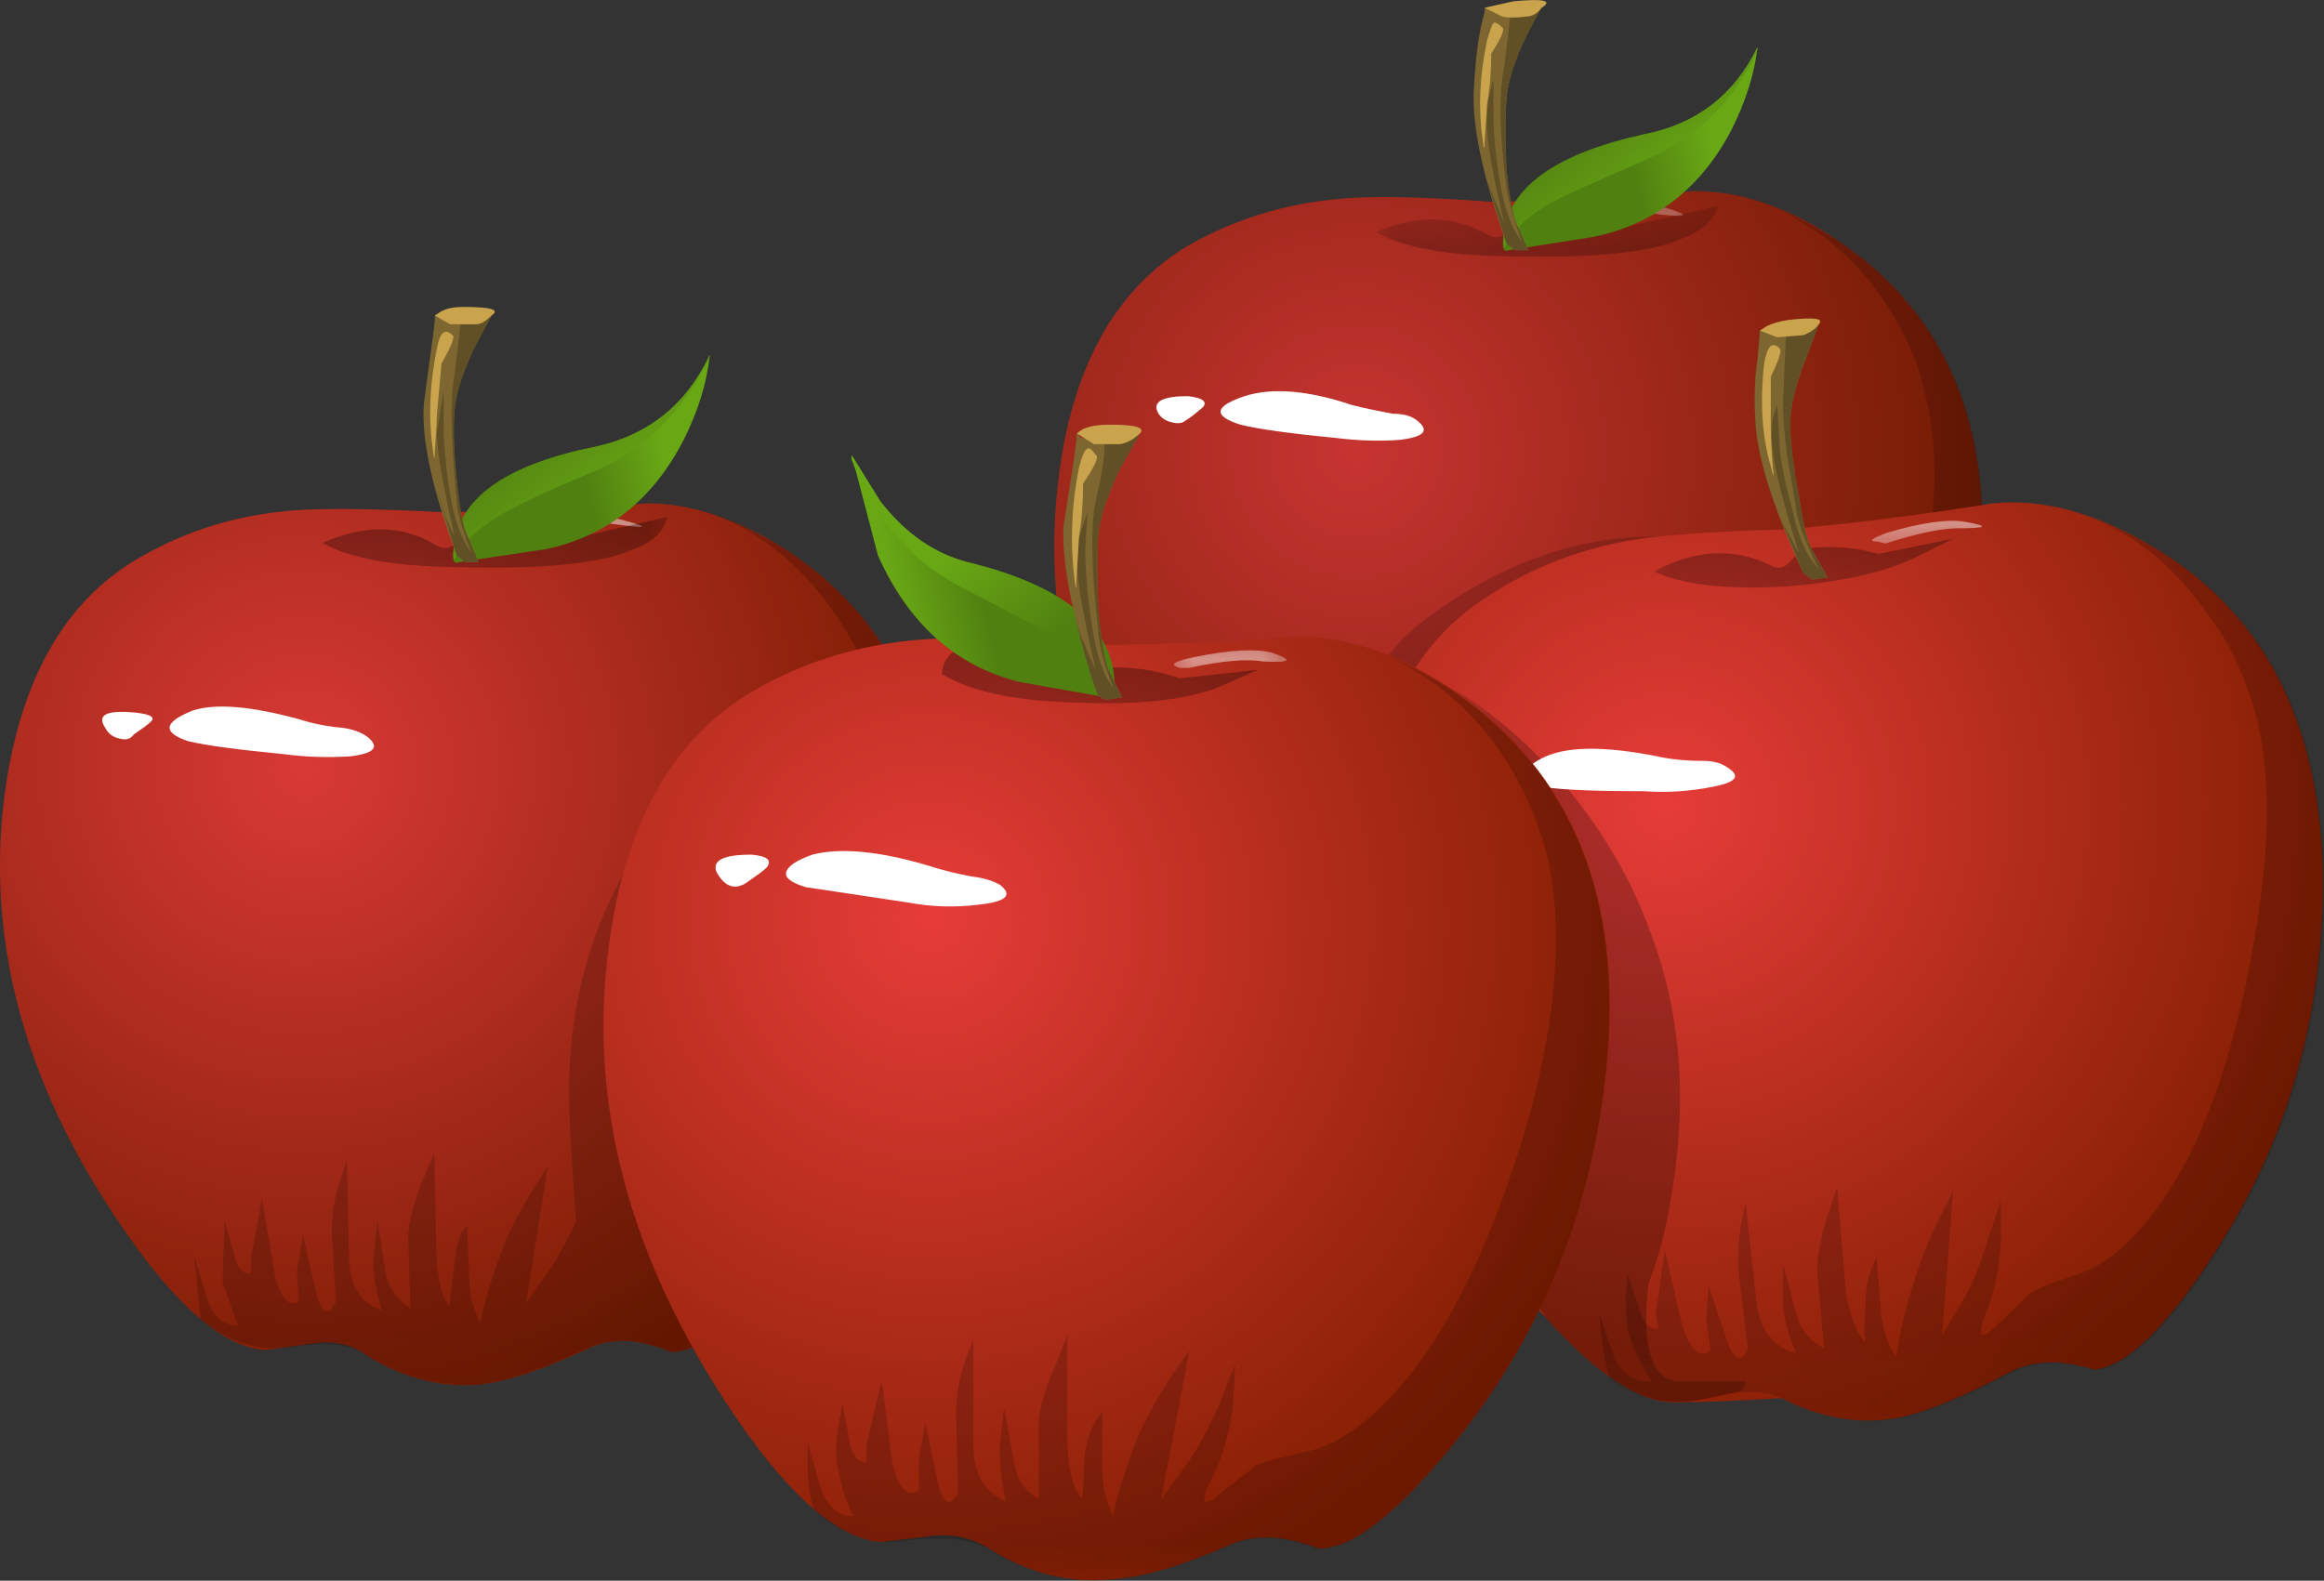 <?xml version="1.0" encoding="UTF-8" standalone="no"?>
<!-- Created with Inkscape (http://www.inkscape.org/) -->
<svg xmlns:inkscape="http://www.inkscape.org/namespaces/inkscape" xmlns:rdf="http://www.w3.org/1999/02/22-rdf-syntax-ns#" xmlns="http://www.w3.org/2000/svg" xmlns:xlink="http://www.w3.org/1999/xlink" xmlns:ns1="http://sozi.baierouge.fr" xmlns:cc="http://creativecommons.org/ns#" xmlns:sodipodi="http://sodipodi.sourceforge.net/DTD/sodipodi-0.dtd" xmlns:dc="http://purl.org/dc/elements/1.1/" id="svg2" xml:space="preserve" viewBox="0 0 42.589 28.972" version="1.1" inkscape:version="0.91 r13725">
  <rect x="0" y="0" width="42.589" height="28.972" fill="#333333" stroke="none"/>
  <defs id="defs6">
    <radialGradient id="radialGradient24" gradientUnits="userSpaceOnUse" cy="-11.79" cx="30.516" gradientTransform="matrix(.494 -.407 .406 .493 9.594 34.797)" r="15.212">
      <stop id="stop26" style="stop-color:#c73431" offset="0"/>
      <stop id="stop28" style="stop-color:#6e1a00" offset="1"/>
    </radialGradient>
    <clipPath id="clipPath36">
      <path id="path38" d="m23 19.177h2v1h-2v-1z" inkscape:connector-curvature="0"/>
    </clipPath>
    <mask id="mask40">
      <g id="g42">
        <g id="g44" clip-path="url(#clipPath36)">
          <path id="path46" style="fill:#000000;fill-opacity:.609" d="m23 19.177h2v1h-2v-1z" inkscape:connector-curvature="0"/>
        </g>
      </g>
    </mask>
    <clipPath id="clipPath52">
      <path id="path54" d="m23 19.177h2v1h-2v-1z" inkscape:connector-curvature="0"/>
    </clipPath>
    <clipPath id="clipPath56">
      <path id="path58" d="m23 20h2v1h-2v-1z" inkscape:connector-curvature="0"/>
    </clipPath>
    <clipPath id="clipPath80">
      <path id="path82" d="m18 7.177h12v14h-12v-14z" inkscape:connector-curvature="0"/>
    </clipPath>
    <mask id="mask84">
      <g id="g86">
        <g id="g88" clip-path="url(#clipPath80)">
          <path id="path90" style="fill:#000000;fill-opacity:.172" d="m18 7.177h12v14h-12v-14z" inkscape:connector-curvature="0"/>
        </g>
      </g>
    </mask>
    <clipPath id="clipPath96">
      <path id="path98" d="m18 7.177h12v14h-12v-14z" inkscape:connector-curvature="0"/>
    </clipPath>
    <clipPath id="clipPath100">
      <path id="path102" d="m18 8h12v14h-12v-14z" inkscape:connector-curvature="0"/>
    </clipPath>
    <clipPath id="clipPath124">
      <path id="path126" d="m15 11.177h11v8h-11v-8z" inkscape:connector-curvature="0"/>
    </clipPath>
    <mask id="mask128">
      <g id="g130">
        <g id="g132" clip-path="url(#clipPath124)">
          <path id="path134" style="fill:#000000;fill-opacity:.359" d="m15 11.177h11v8h-11v-8z" inkscape:connector-curvature="0"/>
        </g>
      </g>
    </mask>
    <clipPath id="clipPath140">
      <path id="path142" d="m15 11.177h11v8h-11v-8z" inkscape:connector-curvature="0"/>
    </clipPath>
    <clipPath id="clipPath144">
      <path id="path146" d="m15 12h11v8h-11v-8z" inkscape:connector-curvature="0"/>
    </clipPath>
    <clipPath id="clipPath148">
      <path id="path150" d="m25.879 17.191c0.023-0.257-0.055-0.523-0.223-0.8l-0.129 0.574c-0.019 0.129-0.062 0.234-0.129 0.32l-0.093 0.129 0.125-0.672c0.023-0.32-0.051-0.758-0.223-1.312 0.043 0.234 0.055 0.5 0.031 0.8 0 0.192-0.062 0.426-0.191 0.704l-0.223 0.351 0.031-0.961-0.191-0.765-0.191 1.086c-0.024 0.363-0.184 0.664-0.481 0.898l-0.066-1.219c-0.02-0.445-0.106-0.851-0.254-1.215-0.067 0.278-0.11 0.579-0.129 0.895-0.02 0.195-0.105 0.418-0.254 0.672l-0.195 0.32 0.035-1.246c-0.024-0.383-0.098-0.949-0.227-1.695l-0.129 1.726c-0.019 0.301-0.082 0.555-0.191 0.77l-0.125 0.254-0.195-1.184-0.032 0.543c0 0.172-0.05 0.375-0.16 0.609l-0.16 0.289-0.703-2.335c0 0.425-0.031 0.863-0.098 1.312l-0.285 1.152-0.449-1.57c0 0.109-0.043 0.258-0.129 0.449l-0.32 1.086-0.125-0.48c-0.043-0.297-0.055-0.5-0.035-0.606l-0.192 0.321c-0.062 0.129-0.117 0.308-0.16 0.543l-0.031 0.32-0.063-0.863 0.16-0.864-0.289 0.512c-0.105 0.191-0.203 0.488-0.289 0.895l-0.129 0.574c-0.082-0.149-0.179-0.383-0.285-0.703-0.109-0.34-0.129-0.723-0.066-1.153-0.063 0.129-0.125 0.352-0.192 0.672l-0.031 1.313c-0.105-0.129-0.301-0.672-0.574-1.633-0.258-0.957-0.152-2.024 0.316-3.199-0.125 0.109-0.308 0.715-0.543 1.824-0.21 1.109-0.234 2.125-0.062 3.039-0.129-0.254-0.234-0.555-0.32-0.895-0.086-0.339-0.086-0.734 0-1.183-0.086 0.172-0.149 0.469-0.192 0.894-0.043 0.43 0 0.918 0.125 1.473-0.254-0.66-0.414-1.395-0.476-2.207-0.043-0.789 0.117-1.473 0.476-2.047-0.34 0.277-0.562 0.949-0.672 2.016-0.105 1.066-0.05 1.843 0.161 2.336l-0.192-0.289c-0.129-0.215-0.223-0.543-0.285-0.993-0.066 0.192-0.055 0.586 0.031 1.184 0.106 0.578 0.383 1.023 0.832 1.344-0.066-0.129-0.148-0.246-0.258-0.352-0.105-0.105-0.179-0.265-0.222-0.48l0.289 0.386c0.082 0.106 0.179 0.18 0.285 0.223l-0.191-0.383c-0.086-0.152-0.086-0.289 0-0.418l0.351 0.641c0.149 0.211 0.32 0.352 0.512 0.414l-0.32-0.605c-0.082-0.258-0.118-0.43-0.094-0.512l0.383 0.64c0.171 0.274 0.332 0.457 0.48 0.543l-0.16-0.543c-0.063-0.257-0.055-0.472 0.031-0.64 0.11 0.234 0.27 0.5 0.481 0.801 0.234 0.296 0.468 0.519 0.703 0.672l-0.383-0.739c-0.149-0.254-0.215-0.449-0.191-0.574l0.289 0.512c0.148 0.234 0.32 0.425 0.511 0.574l-0.097-0.512c-0.063-0.254-0.075-0.492-0.032-0.703l0.254 0.512c0.11 0.258 0.332 0.586 0.672 0.992-0.039-0.062-0.105-0.332-0.191-0.801-0.106-0.449-0.149-0.777-0.125-0.992l0.414 0.801c0.191 0.277 0.394 0.457 0.609 0.543l-0.226-0.321c-0.063-0.105-0.082-0.308-0.063-0.605 0-0.152 0.012-0.289 0.031-0.418l0.321 0.672c0.191 0.387 0.48 0.769 0.863 1.152l-0.285-0.765c-0.086-0.278-0.086-0.578 0-0.899l0.16 0.192 0.414 0.418c-0.043-0.215-0.062-0.438-0.062-0.672-0.024-0.215 0.019-0.332 0.125-0.352 0.195 0.402 0.312 0.703 0.355 0.895 0.02 0.214 0.137 0.457 0.352 0.734-0.067-0.254-0.086-0.543-0.067-0.863 0.024-0.321 0.117-0.574 0.289-0.766 0.063 0.149 0.063 0.395 0 0.735l-0.097 0.703 0.418-0.606 0.253-0.64c0.11 0.128 0.129 0.265 0.067 0.414-0.067 0.257-0.16 0.48-0.289 0.671l0.48-0.445c0.215-0.195 0.395-0.387 0.543-0.578-0.062 0.301-0.203 0.598-0.414 0.898l-0.48 0.704 0.351-0.192c0.278-0.172 0.5-0.344 0.672-0.512 0.277-0.257 0.5-0.621 0.672-1.089 0.043 0.234 0.02 0.511-0.062 0.832-0.067 0.234-0.161 0.437-0.29 0.609l0.641-0.707c0.211-0.297 0.34-0.734 0.383-1.309z" inkscape:connector-curvature="0"/>
    </clipPath>
    <clipPath id="clipPath152">
      <path id="path154" d="m-930.8-1055.9h18.575v14.669h-18.575v-14.669z" inkscape:connector-curvature="0"/>
    </clipPath>
    <radialGradient id="radialGradient156" gradientUnits="userSpaceOnUse" cy="-1051.6" cx="-923.63" r="10.022">
      <stop id="stop158" style="stop-color:#ffffff" offset="0"/>
      <stop id="stop160" style="stop-color:#ffffff;stop-opacity:0" offset="1"/>
    </radialGradient>
    <mask id="mask162">
      <g id="g164">
        <g id="g166" clip-path="url(#clipPath152)">
          <path id="path168" style="fill:url(#radialGradient156)" d="m-930.8-1055.9h18.575v14.669h-18.575v-14.669z" inkscape:connector-curvature="0"/>
        </g>
      </g>
    </mask>
    <radialGradient id="radialGradient170" gradientUnits="userSpaceOnUse" cy="-1051.6" cx="-923.63" r="10.022">
      <stop id="stop172" style="stop-color:#ffffff" offset="0"/>
      <stop id="stop174" style="stop-color:#ffffff" offset="1"/>
    </radialGradient>
    <clipPath id="clipPath206">
      <path id="path208" d="m20 19.177h6v1h-6v-1z" inkscape:connector-curvature="0"/>
    </clipPath>
    <mask id="mask210">
      <g id="g212">
        <g id="g214" clip-path="url(#clipPath206)">
          <path id="path216" style="fill:#000000;fill-opacity:.309" d="m20 19.177h6v1h-6v-1z" inkscape:connector-curvature="0"/>
        </g>
      </g>
    </mask>
    <clipPath id="clipPath222">
      <path id="path224" d="m20 19.177h6v1h-6v-1z" inkscape:connector-curvature="0"/>
    </clipPath>
    <clipPath id="clipPath226">
      <path id="path228" d="m20 20h6v1h-6v-1z" inkscape:connector-curvature="0"/>
    </clipPath>
    <linearGradient id="linearGradient256" y2="3.47" gradientUnits="userSpaceOnUse" x2="37.285" gradientTransform="matrix(.64 0 0 -.64 .007 23.159)" y1="3.048" x1="39.16">
      <stop id="stop258" style="stop-color:#69a815" offset="0"/>
      <stop id="stop260" style="stop-color:#508010" offset="1"/>
    </linearGradient>
    <linearGradient id="linearGradient274" y2="2.196" gradientUnits="userSpaceOnUse" x2="36.436" gradientTransform="matrix(.64 0 0 -.64 .007 23.159)" y1="4.4" x1="38.181">
      <stop id="stop276" style="stop-color:#69a815" offset="0"/>
      <stop id="stop278" style="stop-color:#508010" offset="1"/>
    </linearGradient>
    <radialGradient id="radialGradient304" gradientUnits="userSpaceOnUse" cy="9.129" cx="16.522" gradientTransform="matrix(.494 -.407 .407 .494 -7.421 14.139)" r="15.416">
      <stop id="stop306" style="stop-color:#d93936" offset="0"/>
      <stop id="stop308" style="stop-color:#781c00" offset="1"/>
    </radialGradient>
    <clipPath id="clipPath316">
      <path id="path318" d="m7 15.177h3v1h-3v-1z" inkscape:connector-curvature="0"/>
    </clipPath>
    <mask id="mask320">
      <g id="g322">
        <g id="g324" clip-path="url(#clipPath316)">
          <path id="path326" style="fill:#000000;fill-opacity:.609" d="m7 15.177h3v1h-3v-1z" inkscape:connector-curvature="0"/>
        </g>
      </g>
    </mask>
    <clipPath id="clipPath332">
      <path id="path334" d="m7 15.177h3v1h-3v-1z" inkscape:connector-curvature="0"/>
    </clipPath>
    <clipPath id="clipPath336">
      <path id="path338" d="m7 16h3v1h-3v-1z" inkscape:connector-curvature="0"/>
    </clipPath>
    <clipPath id="clipPath360">
      <path id="path362" d="m2 2.177h12v14h-12v-14z" inkscape:connector-curvature="0"/>
    </clipPath>
    <mask id="mask364">
      <g id="g366">
        <g id="g368" clip-path="url(#clipPath360)">
          <path id="path370" style="fill:#000000;fill-opacity:.172" d="m2 2.177h12v14h-12v-14z" inkscape:connector-curvature="0"/>
        </g>
      </g>
    </mask>
    <clipPath id="clipPath376">
      <path id="path378" d="m2 2.177h12v14h-12v-14z" inkscape:connector-curvature="0"/>
    </clipPath>
    <clipPath id="clipPath380">
      <path id="path382" d="m2 3h12v14h-12v-14z" inkscape:connector-curvature="0"/>
    </clipPath>
    <clipPath id="clipPath404">
      <path id="path406" d="m0 7.177h11v8h-11v-8z" inkscape:connector-curvature="0"/>
    </clipPath>
    <mask id="mask408">
      <g id="g410">
        <g id="g412" clip-path="url(#clipPath404)">
          <path id="path414" style="fill:#000000;fill-opacity:.359" d="m0 7.177h11v8h-11v-8z" inkscape:connector-curvature="0"/>
        </g>
      </g>
    </mask>
    <clipPath id="clipPath420">
      <path id="path422" d="m0 7.177h11v8h-11v-8z" inkscape:connector-curvature="0"/>
    </clipPath>
    <clipPath id="clipPath424">
      <path id="path426" d="m0 8h11v8h-11v-8z" inkscape:connector-curvature="0"/>
    </clipPath>
    <clipPath id="clipPath428">
      <path id="path430" d="m10.504 12.559c0.019-0.258-0.055-0.536-0.227-0.832l-0.093 0.605-0.223 0.449 0.094-0.703c0.043-0.301-0.02-0.734-0.192-1.312l0.032 0.8c0 0.192-0.075 0.426-0.223 0.704l-0.227 0.382c0.086-0.359 0.098-0.691 0.035-0.992l-0.16-0.765c-0.109 0.382-0.172 0.757-0.191 1.121-0.024 0.234-0.109 0.445-0.258 0.636l-0.223 0.258-0.066-1.215c-0.043-0.492-0.137-0.91-0.285-1.25-0.067 0.278-0.109 0.578-0.129 0.899-0.023 0.191-0.109 0.426-0.258 0.703l-0.191 0.32 0.031-1.281c0-0.406-0.074-0.981-0.223-1.727l-0.129 1.758c-0.019 0.301-0.086 0.567-0.191 0.801l-0.129 0.258-0.191-1.219-0.032 0.578c0 0.149-0.054 0.34-0.16 0.574l-0.16 0.321-0.703-2.399c0 0.446-0.031 0.895-0.098 1.344-0.043 0.277-0.105 0.555-0.191 0.832l-0.129 0.352-0.414-1.602-0.48 1.57-0.161-1.121-0.191 0.321-0.191 0.894-0.036-0.894c0.024-0.34 0.079-0.641 0.161-0.899l-0.286 0.547c-0.128 0.191-0.234 0.5-0.32 0.926l-0.098 0.578c-0.105-0.149-0.21-0.395-0.32-0.738-0.105-0.321-0.129-0.703-0.062-1.153-0.067 0.129-0.129 0.356-0.192 0.672l-0.031 1.348c-0.109-0.129-0.301-0.684-0.578-1.664-0.254-0.985-0.149-2.071 0.32-3.266-0.129 0.106-0.308 0.727-0.543 1.856-0.234 1.132-0.269 2.164-0.097 3.105-0.129-0.258-0.223-0.555-0.29-0.898-0.082-0.34-0.082-0.746 0-1.215-0.105 0.172-0.179 0.469-0.222 0.894-0.02 0.43 0.031 0.93 0.16 1.504-0.254-0.66-0.414-1.406-0.481-2.238-0.062-0.813 0.098-1.504 0.481-2.078-0.34 0.254-0.574 0.937-0.703 2.047-0.11 1.086-0.043 1.879 0.191 2.367l-0.191-0.289c-0.149-0.211-0.246-0.543-0.289-0.992-0.086 0.191-0.074 0.589 0.031 1.183 0.086 0.598 0.363 1.071 0.832 1.41l-0.254-0.382c-0.109-0.129-0.191-0.301-0.258-0.512l0.289 0.383c0.086 0.129 0.18 0.211 0.289 0.254l-0.16-0.383c-0.086-0.149-0.086-0.289 0-0.414 0.082 0.211 0.203 0.425 0.352 0.636 0.129 0.215 0.297 0.352 0.512 0.418-0.129-0.172-0.235-0.382-0.321-0.64-0.105-0.235-0.148-0.406-0.129-0.512l0.418 0.672c0.168 0.277 0.328 0.457 0.481 0.543l-0.16-0.543c-0.086-0.277-0.078-0.492 0.031-0.641l0.48 0.801c0.235 0.297 0.469 0.524 0.704 0.672l-0.383-0.734c-0.153-0.278-0.215-0.481-0.196-0.61l0.289 0.543c0.149 0.235 0.332 0.426 0.543 0.578l-0.125-0.511c-0.066-0.258-0.074-0.493-0.035-0.707l0.258 0.511c0.106 0.258 0.344 0.59 0.703 0.992-0.043-0.062-0.117-0.328-0.222-0.796-0.086-0.45-0.129-0.79-0.129-1.028l0.449 0.832c0.172 0.301 0.363 0.492 0.574 0.578l-0.223-0.351c-0.043-0.11-0.062-0.321-0.062-0.641 0-0.148 0.008-0.289 0.031-0.418l0.352 0.707c0.172 0.383 0.457 0.766 0.863 1.153l-0.289-0.739c-0.082-0.297-0.082-0.605 0-0.925l0.578 0.605c-0.043-0.211-0.066-0.437-0.066-0.672-0.02-0.234 0.023-0.363 0.129-0.383 0.191 0.407 0.308 0.715 0.351 0.926 0.024 0.215 0.141 0.473 0.352 0.77-0.063-0.278-0.082-0.575-0.063-0.895 0.043-0.344 0.141-0.609 0.289-0.801 0.063 0.149 0.074 0.407 0.032 0.77l-0.129 0.734 0.418-0.64 0.285-0.672c0.086 0.129 0.109 0.277 0.066 0.449l-0.32 0.672 0.512-0.449 0.511-0.61c-0.062 0.321-0.191 0.629-0.383 0.93l-0.511 0.703 0.351-0.191c0.278-0.172 0.512-0.34 0.703-0.512 0.278-0.258 0.493-0.629 0.641-1.121 0.063 0.258 0.043 0.547-0.066 0.863-0.043 0.238-0.125 0.442-0.254 0.609l0.64-0.734c0.235-0.32 0.352-0.758 0.352-1.312z" inkscape:connector-curvature="0"/>
    </clipPath>
    <clipPath id="clipPath432">
      <path id="path434" d="m-931.57-1058.5h18.577v14.493h-18.577v-14.493z" inkscape:connector-curvature="0"/>
    </clipPath>
    <radialGradient id="radialGradient436" gradientUnits="userSpaceOnUse" cy="-1053.3" cx="-924.86" r="10.1">
      <stop id="stop438" style="stop-color:#ffffff" offset="0"/>
      <stop id="stop440" style="stop-color:#ffffff;stop-opacity:0" offset="1"/>
    </radialGradient>
    <mask id="mask442">
      <g id="g444">
        <g id="g446" clip-path="url(#clipPath432)">
          <path id="path448" style="fill:url(#radialGradient436)" d="m-931.57-1058.5h18.577v14.493h-18.577v-14.493z" inkscape:connector-curvature="0"/>
        </g>
      </g>
    </mask>
    <radialGradient id="radialGradient450" gradientUnits="userSpaceOnUse" cy="-1053.3" cx="-924.86" r="10.1">
      <stop id="stop452" style="stop-color:#ffffff" offset="0"/>
      <stop id="stop454" style="stop-color:#ffffff" offset="1"/>
    </radialGradient>
    <clipPath id="clipPath486">
      <path id="path488" d="m4 14.177h6v2h-6v-2z" inkscape:connector-curvature="0"/>
    </clipPath>
    <mask id="mask490">
      <g id="g492">
        <g id="g494" clip-path="url(#clipPath486)">
          <path id="path496" style="fill:#000000;fill-opacity:.309" d="m4 14.177h6v2h-6v-2z" inkscape:connector-curvature="0"/>
        </g>
      </g>
    </mask>
    <clipPath id="clipPath502">
      <path id="path504" d="m4 14.177h6v2h-6v-2z" inkscape:connector-curvature="0"/>
    </clipPath>
    <clipPath id="clipPath506">
      <path id="path508" d="m4 15h6v2h-6v-2z" inkscape:connector-curvature="0"/>
    </clipPath>
    <linearGradient id="linearGradient536" y2="10.57" gradientUnits="userSpaceOnUse" x2="13.274" gradientTransform="matrix(.64 0 0 -.64 .007 23.159)" y1="10.148" x1="15.175">
      <stop id="stop538" style="stop-color:#69a815" offset="0"/>
      <stop id="stop540" style="stop-color:#508010" offset="1"/>
    </linearGradient>
    <linearGradient id="linearGradient554" y2="9.294" gradientUnits="userSpaceOnUse" x2="12.409" gradientTransform="matrix(.64 0 0 -.64 .007 23.159)" y1="11.524" x1="14.177">
      <stop id="stop556" style="stop-color:#69a815" offset="0"/>
      <stop id="stop558" style="stop-color:#508010" offset="1"/>
    </linearGradient>
    <radialGradient id="radialGradient584" gradientUnits="userSpaceOnUse" cy="-6.457" cx="41.86" gradientTransform="matrix(.527 -.363 .363 .527 4.691 29.969)" r="15.838">
      <stop id="stop586" style="stop-color:#e63c39" offset="0"/>
      <stop id="stop588" style="stop-color:#821e00" offset="1"/>
    </radialGradient>
    <clipPath id="clipPath596">
      <path id="path598" d="m21 2.177h5v11h-5v-11z" inkscape:connector-curvature="0"/>
    </clipPath>
    <mask id="mask600">
      <g id="g602">
        <g id="g604" clip-path="url(#clipPath596)">
          <path id="path606" style="fill:#000000;fill-opacity:.238" d="m21 2.177h5v11h-5v-11z" inkscape:connector-curvature="0"/>
        </g>
      </g>
    </mask>
    <clipPath id="clipPath612">
      <path id="path614" d="m21 2.177h5v11h-5v-11z" inkscape:connector-curvature="0"/>
    </clipPath>
    <clipPath id="clipPath616">
      <path id="path618" d="m21 3h5v11h-5v-11z" inkscape:connector-curvature="0"/>
    </clipPath>
    <clipPath id="clipPath640">
      <path id="path642" d="m23 2.177h12v14h-12v-14z" inkscape:connector-curvature="0"/>
    </clipPath>
    <mask id="mask644">
      <g id="g646">
        <g id="g648" clip-path="url(#clipPath640)">
          <path id="path650" style="fill:#000000;fill-opacity:.172" d="m23 2.177h12v14h-12v-14z" inkscape:connector-curvature="0"/>
        </g>
      </g>
    </mask>
    <clipPath id="clipPath656">
      <path id="path658" d="m23 2.177h12v14h-12v-14z" inkscape:connector-curvature="0"/>
    </clipPath>
    <clipPath id="clipPath660">
      <path id="path662" d="m23 3h12v14h-12v-14z" inkscape:connector-curvature="0"/>
    </clipPath>
    <clipPath id="clipPath684">
      <path id="path686" d="m20 6.177h11v8h-11v-8z" inkscape:connector-curvature="0"/>
    </clipPath>
    <mask id="mask688">
      <g id="g690">
        <g id="g692" clip-path="url(#clipPath684)">
          <path id="path694" style="fill:#000000;fill-opacity:.359" d="m20 6.177h11v8h-11v-8z" inkscape:connector-curvature="0"/>
        </g>
      </g>
    </mask>
    <clipPath id="clipPath700">
      <path id="path702" d="m20 6.177h11v8h-11v-8z" inkscape:connector-curvature="0"/>
    </clipPath>
    <clipPath id="clipPath704">
      <path id="path706" d="m20 7h11v8h-11v-8z" inkscape:connector-curvature="0"/>
    </clipPath>
    <clipPath id="clipPath708">
      <path id="path710" d="m30.168 13.879c0.234-0.277 0.394-0.715 0.48-1.313 0.063-0.277 0.02-0.566-0.128-0.867l-0.192 0.61-0.258 0.418 0.16-0.672c0.067-0.321 0.032-0.782-0.093-1.379 0.019 0.234 0.008 0.512-0.035 0.832-0.02 0.191-0.118 0.43-0.286 0.707l-0.257 0.351c0.105-0.343 0.148-0.671 0.129-0.992-0.024-0.32-0.063-0.59-0.129-0.801-0.129 0.364-0.223 0.735-0.289 1.122-0.043 0.234-0.149 0.445-0.321 0.636l-0.254 0.227c0.043-0.363 0.063-0.781 0.063-1.25 0-0.488-0.051-0.926-0.16-1.313-0.106 0.301-0.192 0.61-0.254 0.93-0.024 0.191-0.117 0.418-0.289 0.672l-0.254 0.32 0.16-1.312c0.019-0.407 0-1.004-0.066-1.793l-0.29 1.793c-0.043 0.3-0.125 0.566-0.253 0.8l-0.161 0.254v-0.605l-0.097-0.641-0.063 0.575c-0.019 0.171-0.105 0.374-0.258 0.609l-0.191 0.289-0.512-2.496c-0.019 0.426-0.086 0.875-0.191 1.344l-0.414 1.183-0.32-1.664-0.61 1.567-0.062-0.543c-0.024-0.297-0.024-0.512 0-0.641l-0.227 0.32c-0.086 0.129-0.16 0.321-0.223 0.578l-0.062 0.321 0.031-0.93c0.063-0.34 0.149-0.641 0.254-0.895l-0.351 0.512c-0.129 0.192-0.254 0.5-0.383 0.926l-0.16 0.609c-0.106-0.172-0.192-0.437-0.258-0.8-0.082-0.34-0.074-0.735 0.035-1.184-0.086 0.129-0.172 0.352-0.258 0.672l-0.16 1.375c-0.106-0.149-0.246-0.735-0.414-1.758-0.195-1.004 0.008-2.102 0.605-3.297-0.148 0.086-0.394 0.703-0.734 1.856-0.344 1.132-0.461 2.187-0.352 3.168l-0.257-0.961c-0.043-0.364 0-0.778 0.129-1.246-0.106 0.171-0.204 0.468-0.29 0.894-0.086 0.449-0.086 0.973 0 1.57-0.21-0.707-0.308-1.484-0.289-2.336 0.024-0.855 0.246-1.558 0.672-2.113-0.383 0.258-0.672 0.938-0.863 2.047-0.211 1.109-0.234 1.934-0.063 2.465l-0.16-0.352c-0.105-0.215-0.172-0.554-0.191-1.023-0.109 0.191-0.141 0.598-0.098 1.215s0.289 1.121 0.739 1.504l-0.227-0.414c-0.082-0.129-0.16-0.301-0.223-0.512l0.289 0.414c0.082 0.129 0.18 0.223 0.286 0.289l-0.161-0.418c-0.062-0.168-0.05-0.32 0.036-0.445l0.32 0.703c0.105 0.211 0.265 0.371 0.476 0.48-0.105-0.191-0.199-0.418-0.285-0.672-0.066-0.277-0.086-0.46-0.066-0.546l0.351 0.707c0.153 0.296 0.301 0.5 0.45 0.605l-0.094-0.574c-0.067-0.278-0.043-0.504 0.062-0.672 0.106 0.254 0.254 0.543 0.45 0.863 0.191 0.34 0.402 0.598 0.636 0.77l-0.316-0.77c-0.129-0.301-0.184-0.511-0.16-0.64l0.254 0.578c0.129 0.234 0.3 0.445 0.511 0.636l-0.062-0.543c-0.043-0.277-0.043-0.523 0-0.734 0.062 0.106 0.137 0.297 0.223 0.574 0.085 0.258 0.289 0.61 0.609 1.059-0.043-0.066-0.086-0.344-0.129-0.832-0.063-0.492-0.074-0.844-0.031-1.059l0.351 0.864c0.172 0.32 0.364 0.535 0.575 0.64l-0.192-0.383c-0.062-0.105-0.074-0.32-0.031-0.64 0.019-0.149 0.043-0.289 0.062-0.414l0.289 0.734c0.149 0.426 0.407 0.852 0.77 1.281l-0.191-0.8c-0.086-0.301-0.067-0.622 0.062-0.961l0.512 0.671v-0.703c0.019-0.234 0.086-0.351 0.191-0.351 0.172 0.426 0.258 0.746 0.258 0.961 0.02 0.234 0.117 0.511 0.289 0.832-0.023-0.278-0.012-0.59 0.031-0.93 0.063-0.34 0.192-0.598 0.383-0.769 0.043 0.152 0.02 0.406-0.062 0.769l-0.196 0.734 0.481-0.636 0.351-0.641c0.086 0.149 0.098 0.309 0.035 0.481l-0.386 0.671 0.578-0.418 0.574-0.605c-0.086 0.316-0.242 0.629-0.48 0.926l-0.606 0.672 0.383-0.16c0.32-0.149 0.574-0.297 0.77-0.45 0.32-0.254 0.574-0.617 0.765-1.086 0.024 0.254-0.019 0.543-0.129 0.864-0.082 0.234-0.199 0.437-0.351 0.609l0.738-0.703z" inkscape:connector-curvature="0"/>
    </clipPath>
    <clipPath id="clipPath712">
      <path id="path714" d="m-281.28-297.09h17.614v13.094h-17.614v-13.094z" inkscape:connector-curvature="0"/>
    </clipPath>
    <radialGradient id="radialGradient716" gradientUnits="userSpaceOnUse" cy="-293.51" cx="-275.08" r="10.369">
      <stop id="stop718" style="stop-color:#ffffff" offset="0"/>
      <stop id="stop720" style="stop-color:#ffffff;stop-opacity:0" offset="1"/>
    </radialGradient>
    <mask id="mask722">
      <g id="g724">
        <g id="g726" clip-path="url(#clipPath712)">
          <path id="path728" style="fill:url(#radialGradient716)" d="m-281.28-297.09h17.614v13.094h-17.614v-13.094z" inkscape:connector-curvature="0"/>
        </g>
      </g>
    </mask>
    <radialGradient id="radialGradient730" gradientUnits="userSpaceOnUse" cy="-293.51" cx="-275.08" r="10.369">
      <stop id="stop732" style="stop-color:#ffffff" offset="0"/>
      <stop id="stop734" style="stop-color:#ffffff" offset="1"/>
    </radialGradient>
    <clipPath id="clipPath766">
      <path id="path768" d="m24 14.177h5v2h-5v-2z" inkscape:connector-curvature="0"/>
    </clipPath>
    <mask id="mask770">
      <g id="g772">
        <g id="g774" clip-path="url(#clipPath766)">
          <path id="path776" style="fill:#000000;fill-opacity:.309" d="m24 14.177h5v2h-5v-2z" inkscape:connector-curvature="0"/>
        </g>
      </g>
    </mask>
    <clipPath id="clipPath782">
      <path id="path784" d="m24 14.177h5v2h-5v-2z" inkscape:connector-curvature="0"/>
    </clipPath>
    <clipPath id="clipPath786">
      <path id="path788" d="m24 15h5v2h-5v-2z" inkscape:connector-curvature="0"/>
    </clipPath>
    <clipPath id="clipPath814">
      <path id="path816" d="m27 15.177h3v1h-3v-1z" inkscape:connector-curvature="0"/>
    </clipPath>
    <mask id="mask818">
      <g id="g820">
        <g id="g822" clip-path="url(#clipPath814)">
          <path id="path824" style="fill:#000000;fill-opacity:.609" d="m27 15.177h3v1h-3v-1z" inkscape:connector-curvature="0"/>
        </g>
      </g>
    </mask>
    <clipPath id="clipPath830">
      <path id="path832" d="m27 15.177h3v1h-3v-1z" inkscape:connector-curvature="0"/>
    </clipPath>
    <clipPath id="clipPath834">
      <path id="path836" d="m27 16h3v1h-3v-1z" inkscape:connector-curvature="0"/>
    </clipPath>
    <radialGradient id="radialGradient872" gradientUnits="userSpaceOnUse" cy="2.312" cx="29.822" gradientTransform="matrix(.489 -.413 .413 .489 -1.901 20.897)" r="16.552">
      <stop id="stop874" style="stop-color:#e63c39" offset="0"/>
      <stop id="stop876" style="stop-color:#821e00" offset="1"/>
    </radialGradient>
    <clipPath id="clipPath884">
      <path id="path886" d="m11-0.823h13v15h-13v-15z" inkscape:connector-curvature="0"/>
    </clipPath>
    <mask id="mask888">
      <g id="g890">
        <g id="g892" clip-path="url(#clipPath884)">
          <path id="path894" style="fill:#000000;fill-opacity:.172" d="m11-0.823h13v15h-13v-15z" inkscape:connector-curvature="0"/>
        </g>
      </g>
    </mask>
    <clipPath id="clipPath900">
      <path id="path902" d="m11-0.823h13v15h-13v-15z" inkscape:connector-curvature="0"/>
    </clipPath>
    <clipPath id="clipPath904">
      <path id="path906" d="m11 0h13v15h-13v-15z" inkscape:connector-curvature="0"/>
    </clipPath>
    <clipPath id="clipPath928">
      <path id="path930" d="m9 4.177h12v9h-12v-9z" inkscape:connector-curvature="0"/>
    </clipPath>
    <mask id="mask932">
      <g id="g934">
        <g id="g936" clip-path="url(#clipPath928)">
          <path id="path938" style="fill:#000000;fill-opacity:.359" d="m9 4.177h12v9h-12v-9z" inkscape:connector-curvature="0"/>
        </g>
      </g>
    </mask>
    <clipPath id="clipPath944">
      <path id="path946" d="m9 4.177h12v9h-12v-9z" inkscape:connector-curvature="0"/>
    </clipPath>
    <clipPath id="clipPath948">
      <path id="path950" d="m9 5h12v9h-12v-9z" inkscape:connector-curvature="0"/>
    </clipPath>
    <clipPath id="clipPath952">
      <path id="path954" d="m19.422 10.91c0.066 0.278 0.055 0.586-0.031 0.93-0.063 0.254-0.172 0.476-0.321 0.672l0.703-0.801c0.215-0.301 0.344-0.77 0.387-1.41 0.02-0.297-0.066-0.598-0.258-0.895l-0.129 0.641c-0.019 0.129-0.062 0.246-0.125 0.351l-0.097 0.129 0.097-0.738c0.043-0.34-0.035-0.809-0.226-1.406l0.035 0.863c0 0.192-0.078 0.449-0.227 0.77l-0.222 0.382c0.086-0.382 0.094-0.738 0.031-1.054-0.062-0.321-0.137-0.59-0.223-0.801-0.086 0.383-0.14 0.777-0.16 1.184-0.023 0.234-0.117 0.468-0.289 0.703l-0.222 0.258-0.098-1.313c-0.043-0.512-0.137-0.949-0.289-1.313-0.082 0.297-0.137 0.618-0.16 0.961-0.02 0.192-0.094 0.438-0.223 0.735l-0.223 0.351v-1.375c0-0.425-0.086-1.046-0.257-1.855l-0.129 1.887c-0.02 0.511-0.125 0.894-0.321 1.152l-0.191-1.313-0.031 0.61c-0.02 0.191-0.086 0.414-0.192 0.672l-0.16 0.32-0.801-2.562c0.024 0.468 0 0.949-0.062 1.441-0.043 0.301-0.11 0.598-0.192 0.894l-0.128 0.352-0.512-1.695-0.098 0.48-0.383 1.215-0.097-0.543c-0.063-0.32-0.082-0.543-0.063-0.672l-0.191 0.383c-0.086 0.152-0.149 0.355-0.192 0.609l-0.035 0.352-0.062-0.961c0.043-0.383 0.097-0.703 0.16-0.957l-0.289 0.543c-0.125 0.215-0.235 0.543-0.321 0.992l-0.093 0.641c-0.129-0.172-0.246-0.426-0.352-0.77-0.129-0.363-0.16-0.777-0.098-1.246-0.062 0.149-0.128 0.383-0.191 0.703v1.442c-0.129-0.129-0.34-0.715-0.641-1.762-0.191-0.66-0.203-1.441-0.031-2.336 0.086-0.469 0.192-0.863 0.321-1.184-0.149 0.129-0.332 0.801-0.543 2.016-0.235 1.215-0.258 2.336-0.067 3.359-0.148-0.277-0.265-0.609-0.351-0.992-0.086-0.363-0.086-0.801 0-1.312-0.106 0.191-0.18 0.523-0.223 0.992-0.024 0.449 0.031 0.98 0.16 1.601-0.277-0.726-0.449-1.527-0.512-2.402-0.086-0.875 0.075-1.621 0.481-2.238-0.363 0.277-0.598 1.004-0.707 2.176-0.106 1.172-0.039 2.027 0.191 2.558l-0.191-0.316c-0.149-0.215-0.254-0.567-0.32-1.059-0.083 0.215-0.075 0.641 0.035 1.281 0.105 0.641 0.414 1.141 0.925 1.504l-0.289-0.418c-0.105-0.105-0.191-0.277-0.254-0.511l0.321 0.418c0.086 0.129 0.191 0.211 0.32 0.254l-0.226-0.415c-0.082-0.171-0.082-0.32 0-0.449 0.109 0.235 0.238 0.461 0.386 0.672 0.168 0.235 0.36 0.383 0.574 0.449-0.128-0.191-0.246-0.418-0.351-0.672-0.106-0.277-0.149-0.46-0.129-0.542l0.449 0.703c0.172 0.297 0.34 0.488 0.512 0.574l-0.16-0.574c-0.106-0.301-0.106-0.535 0-0.703l0.543 0.863c0.234 0.32 0.492 0.555 0.769 0.703l-0.449-0.77c-0.148-0.296-0.211-0.519-0.191-0.671l0.32 0.578c0.148 0.254 0.34 0.468 0.574 0.64l-0.125-0.578c-0.066-0.277-0.086-0.523-0.066-0.734l0.289 0.543c0.129 0.277 0.383 0.629 0.769 1.054-0.066-0.062-0.148-0.351-0.257-0.863-0.106-0.488-0.149-0.851-0.129-1.086l0.48 0.863c0.192 0.321 0.406 0.524 0.641 0.606l-0.254-0.383c-0.067-0.105-0.086-0.332-0.067-0.672 0-0.148 0.012-0.297 0.032-0.449 0.023 0.109 0.14 0.363 0.351 0.77 0.196 0.406 0.504 0.82 0.93 1.25l-0.289-0.832c-0.106-0.301-0.117-0.629-0.031-0.993l0.64 0.672c-0.062-0.258-0.097-0.504-0.097-0.738 0-0.254 0.054-0.395 0.16-0.414 0.215 0.445 0.344 0.777 0.386 0.992 0.02 0.234 0.149 0.512 0.383 0.832-0.086-0.301-0.105-0.621-0.062-0.961 0.019-0.363 0.117-0.652 0.285-0.863 0.086 0.148 0.098 0.414 0.031 0.801l-0.125 0.797 0.446-0.704 0.289-0.703c0.109 0.149 0.128 0.309 0.066 0.481-0.066 0.277-0.172 0.523-0.32 0.734l0.543-0.48 0.543-0.672c-0.063 0.344-0.204 0.672-0.414 0.992l-0.512 0.77 0.383-0.227c0.296-0.168 0.543-0.352 0.734-0.543 0.301-0.277 0.523-0.684 0.672-1.215z" inkscape:connector-curvature="0"/>
    </clipPath>
    <clipPath id="clipPath956">
      <path id="path958" d="m-1012.6-1164.1h20.449v16.426h-20.449v-16.426z" inkscape:connector-curvature="0"/>
    </clipPath>
    <radialGradient id="radialGradient960" gradientUnits="userSpaceOnUse" cy="-1158.5" cx="-1005.7" r="10.833">
      <stop id="stop962" style="stop-color:#ffffff" offset="0"/>
      <stop id="stop964" style="stop-color:#ffffff;stop-opacity:0" offset="1"/>
    </radialGradient>
    <mask id="mask966">
      <g id="g968">
        <g id="g970" clip-path="url(#clipPath956)">
          <path id="path972" style="fill:url(#radialGradient960)" d="m-1012.6-1164.1h20.449v16.426h-20.449v-16.426z" inkscape:connector-curvature="0"/>
        </g>
      </g>
    </mask>
    <radialGradient id="radialGradient974" gradientUnits="userSpaceOnUse" cy="-1158.5" cx="-1005.7" r="10.833">
      <stop id="stop976" style="stop-color:#ffffff" offset="0"/>
      <stop id="stop978" style="stop-color:#ffffff" offset="1"/>
    </radialGradient>
    <clipPath id="clipPath1010">
      <path id="path1012" d="m13 12.177h6v2h-6v-2z" inkscape:connector-curvature="0"/>
    </clipPath>
    <mask id="mask1014">
      <g id="g1016">
        <g id="g1018" clip-path="url(#clipPath1010)">
          <path id="path1020" style="fill:#000000;fill-opacity:.309" d="m13 12.177h6v2h-6v-2z" inkscape:connector-curvature="0"/>
        </g>
      </g>
    </mask>
    <clipPath id="clipPath1026">
      <path id="path1028" d="m13 12.177h6v2h-6v-2z" inkscape:connector-curvature="0"/>
    </clipPath>
    <clipPath id="clipPath1030">
      <path id="path1032" d="m13 13h6v2h-6v-2z" inkscape:connector-curvature="0"/>
    </clipPath>
    <linearGradient id="linearGradient1060" y2="18.131" gradientUnits="userSpaceOnUse" x2="18.661" gradientTransform="matrix(.622 .151 .151 -.622 .007 23.159)" y1="18.131" x1="16.654">
      <stop id="stop1062" style="stop-color:#69a815" offset="0"/>
      <stop id="stop1064" style="stop-color:#508010" offset="1"/>
    </linearGradient>
    <linearGradient id="linearGradient1078" y2="-9.254" gradientUnits="userSpaceOnUse" x2="26.55" gradientTransform="matrix(.404 -.496 -.496 -.404 .007 23.159)" y1="-9.254" x1="23.583">
      <stop id="stop1080" style="stop-color:#69a815" offset="0"/>
      <stop id="stop1082" style="stop-color:#508010" offset="1"/>
    </linearGradient>
    <clipPath id="clipPath1094">
      <path id="path1096" d="m17 13.177h2v1h-2v-1z" inkscape:connector-curvature="0"/>
    </clipPath>
    <mask id="mask1098">
      <g id="g1100">
        <g id="g1102" clip-path="url(#clipPath1094)">
          <path id="path1104" style="fill:#000000;fill-opacity:.609" d="m17 13.177h2v1h-2v-1z" inkscape:connector-curvature="0"/>
        </g>
      </g>
    </mask>
    <clipPath id="clipPath1110">
      <path id="path1112" d="m17 13.177h2v1h-2v-1z" inkscape:connector-curvature="0"/>
    </clipPath>
    <clipPath id="clipPath1114">
      <path id="path1116" d="m17 14h2v1h-2v-1z" inkscape:connector-curvature="0"/>
    </clipPath>
  </defs>
  <g id="g10" transform="matrix(1.25 0 0 -1.25 0 28.972)">
    <g id="g12">
      <g id="g14">
        <g id="g16">
          <g id="g22">
            <path id="path30" style="fill-rule:evenodd;fill:url(#radialGradient24)" d="m26.918 19.669c1.602-1.066 2.305-2.718 2.113-4.957-0.148-1.879-0.777-3.543-1.886-4.992-0.813-1.023-1.45-1.539-1.922-1.539-0.446 0.172-0.844 0.184-1.184 0.035-0.68-0.301-1.227-0.472-1.629-0.515-0.578-0.063-1.133 0.078-1.664 0.418-0.621 0.019-1.101 0.054-1.441 0.097-0.66 0.043-1.442 0.746-2.336 2.11-1.172 1.836-1.664 3.714-1.473 5.632 0.172 1.75 0.813 2.954 1.922 3.618 0.746 0.425 1.566 0.66 2.461 0.703 0.516 0.023 1.187 0 2.019-0.063 0.957 0.02 1.942 0.074 2.942 0.16 0.68 0 1.375-0.234 2.078-0.707z" inkscape:connector-curvature="0"/>
          </g>
        </g>
      </g>
      <g id="g32">
        <g id="g48" mask="url(#mask40)">
          <g id="g60">
            <g id="g62" clip-path="url(#clipPath52)">
              <g id="g64" transform="translate(0 -.823)">
                <g id="g68">
                  <g id="g70" clip-path="url(#clipPath56)">
                    <g id="g72">
                      <path id="path74" style="fill-rule:evenodd;fill:#ffffff" d="m24.438 20.949c0.343-0.105 0.312-0.137-0.094-0.094-0.215 0.043-0.555 0.008-1.024-0.097h-0.129c-0.105 0.019-0.054 0.062 0.161 0.129 0.492 0.105 0.851 0.129 1.086 0.062z" inkscape:connector-curvature="0"/>
                    </g>
                  </g>
                </g>
              </g>
            </g>
          </g>
        </g>
      </g>
      <g id="g76">
        <g id="g92" mask="url(#mask84)">
          <g id="g104">
            <g id="g106" clip-path="url(#clipPath96)">
              <g id="g108" transform="translate(0 -.823)">
                <g id="g112">
                  <g id="g114" clip-path="url(#clipPath100)">
                    <g id="g116">
                      <path id="path118" style="fill-rule:evenodd;fill:#000000" d="m23.648 9.703c0.079 0.086 0.168 0.184 0.27 0.285-0.027 0.02-0.063 0.043-0.094 0.067-0.019-0.059-0.043-0.114-0.066-0.16-0.039-0.083-0.078-0.149-0.11-0.192zm-0.128 0.543c-0.11 0.066-0.215 0.137-0.321 0.207l-0.113-0.785 0.32 0.418c0.035 0.047 0.074 0.098 0.114 0.16zm-1.711 0.129c0.019-0.387 0.082-0.629 0.191-0.738l0.062 0.578c0.024 0.168 0.055 0.32 0.098 0.445l0.094 0.16 0.035-0.765c0-0.235 0.051-0.45 0.156-0.641 0.067 0.297 0.184 0.66 0.356 1.086 0.019 0.055 0.047 0.109 0.078 0.16-0.375 0.254-0.738 0.508-1.086 0.77l0.016-1.055zm5.117 10.109c1.601-1.066 2.304-2.718 2.113-4.961-0.148-1.875-0.777-3.539-1.887-4.988-0.812-1.027-1.453-1.539-1.922-1.539-0.449 0.172-0.843 0.184-1.183 0.035-0.684-0.301-1.227-0.472-1.633-0.515-0.574-0.063-1.129 0.078-1.664 0.418-0.211 0.148-0.574 0.179-1.086 0.097-0.449-0.066-0.875 0.074-1.281 0.414l-0.094 0.895 0.191-0.606c0.082-0.257 0.235-0.386 0.446-0.386l-0.223 0.64 0.031 0.864 0.129-0.446c0.043-0.234 0.117-0.344 0.223-0.32v0.223l0.191 0.863 0.161-1.086c0.085-0.34 0.214-0.469 0.386-0.383l-0.031 0.445 0.094 0.481 0.191-0.832c0.086-0.254 0.172-0.289 0.258-0.094l-0.031 1.024c0 0.253 0.031 0.5 0.093 0.734l0.098 0.289 0.031-1.41c0-0.402 0.161-0.66 0.481-0.766-0.067 0.254-0.098 0.5-0.098 0.735l0.031 0.543 0.161-0.797c0.043-0.192 0.152-0.344 0.32-0.45v0.993c-0.02 0.191 0.035 0.457 0.16 0.8l0.066 0.125c-0.089 0.067-0.175 0.133-0.257 0.196-1.579 1.238-1.719 2.324-0.414 3.261 1.554 1.133 3.199 1.43 4.925 0.899 0.856-0.258 1.559-0.629 2.114-1.121 0.382 1.43 0.449 2.601 0.191 3.519-0.086 0.426-0.289 0.875-0.609 1.344-0.469 0.684-1.086 1.164-1.856 1.441 0.278-0.085 0.672-0.277 1.184-0.578z" inkscape:connector-curvature="0"/>
                    </g>
                  </g>
                </g>
              </g>
            </g>
          </g>
        </g>
      </g>
      <g id="g120">
        <g id="g136" mask="url(#mask128)">
          <g id="g176">
            <g id="g178" clip-path="url(#clipPath140)">
              <g id="g180" transform="translate(0 -.823)">
                <g id="g184">
                  <g id="g186" clip-path="url(#clipPath144)">
                    <g id="g188">
                      <g id="g190">
                        <g id="g192" clip-path="url(#clipPath148)">
                          <g id="g194" transform="matrix(.635 -.078 -.077 -.628 525.64 -713.4)">
                            <g id="g198" mask="url(#mask162)">
                              <path id="path200" style="fill-rule:evenodd;fill:url(#radialGradient170)" d="m25.879 17.191c0.023-0.257-0.055-0.523-0.223-0.8l-0.129 0.574c-0.019 0.129-0.062 0.234-0.129 0.32l-0.093 0.129 0.125-0.672c0.023-0.32-0.051-0.758-0.223-1.312 0.043 0.234 0.055 0.5 0.031 0.8 0 0.192-0.062 0.426-0.191 0.704l-0.223 0.351 0.031-0.961-0.191-0.765-0.191 1.086c-0.024 0.363-0.184 0.664-0.481 0.898l-0.066-1.219c-0.02-0.445-0.106-0.851-0.254-1.215-0.067 0.278-0.11 0.579-0.129 0.895-0.02 0.195-0.105 0.418-0.254 0.672l-0.195 0.32 0.035-1.246c-0.024-0.383-0.098-0.949-0.227-1.695l-0.129 1.726c-0.019 0.301-0.082 0.555-0.191 0.77l-0.125 0.254-0.195-1.184-0.032 0.543c0 0.172-0.05 0.375-0.16 0.609l-0.16 0.289-0.703-2.335c0 0.425-0.031 0.863-0.098 1.312l-0.285 1.152-0.449-1.57c0 0.109-0.043 0.258-0.129 0.449l-0.32 1.086-0.125-0.48c-0.043-0.297-0.055-0.5-0.035-0.606l-0.192 0.321c-0.062 0.129-0.117 0.308-0.16 0.543l-0.031 0.32-0.063-0.863 0.16-0.864-0.289 0.512c-0.105 0.191-0.203 0.488-0.289 0.895l-0.129 0.574c-0.082-0.149-0.179-0.383-0.285-0.703-0.109-0.34-0.129-0.723-0.066-1.153-0.063 0.129-0.125 0.352-0.192 0.672l-0.031 1.313c-0.105-0.129-0.301-0.672-0.574-1.633-0.258-0.957-0.152-2.024 0.316-3.199-0.125 0.109-0.308 0.715-0.543 1.824-0.21 1.109-0.234 2.125-0.062 3.039-0.129-0.254-0.234-0.555-0.32-0.895-0.086-0.339-0.086-0.734 0-1.183-0.086 0.172-0.149 0.469-0.192 0.894-0.043 0.43 0 0.918 0.125 1.473-0.254-0.66-0.414-1.395-0.476-2.207-0.043-0.789 0.117-1.473 0.476-2.047-0.34 0.277-0.562 0.949-0.672 2.016-0.105 1.066-0.05 1.843 0.161 2.336l-0.192-0.289c-0.129-0.215-0.223-0.543-0.285-0.993-0.066 0.192-0.055 0.586 0.031 1.184 0.106 0.578 0.383 1.023 0.832 1.344-0.066-0.129-0.148-0.246-0.258-0.352-0.105-0.105-0.179-0.265-0.222-0.48l0.289 0.386c0.082 0.106 0.179 0.18 0.285 0.223l-0.191-0.383c-0.086-0.152-0.086-0.289 0-0.418l0.351 0.641c0.149 0.211 0.32 0.352 0.512 0.414l-0.32-0.605c-0.082-0.258-0.118-0.43-0.094-0.512l0.383 0.64c0.171 0.274 0.332 0.457 0.48 0.543l-0.16-0.543c-0.063-0.257-0.055-0.472 0.031-0.64 0.11 0.234 0.27 0.5 0.481 0.801 0.234 0.296 0.468 0.519 0.703 0.672l-0.383-0.739c-0.149-0.254-0.215-0.449-0.191-0.574l0.289 0.512c0.148 0.234 0.32 0.425 0.511 0.574l-0.097-0.512c-0.063-0.254-0.075-0.492-0.032-0.703l0.254 0.512c0.11 0.258 0.332 0.586 0.672 0.992-0.039-0.062-0.105-0.332-0.191-0.801-0.106-0.449-0.149-0.777-0.125-0.992l0.414 0.801c0.191 0.277 0.394 0.457 0.609 0.543l-0.226-0.321c-0.063-0.105-0.082-0.308-0.063-0.605 0-0.152 0.012-0.289 0.031-0.418l0.321 0.672c0.191 0.387 0.48 0.769 0.863 1.152l-0.285-0.765c-0.086-0.278-0.086-0.578 0-0.899l0.16 0.192 0.414 0.418c-0.043-0.215-0.062-0.438-0.062-0.672-0.024-0.215 0.019-0.332 0.125-0.352 0.195 0.402 0.312 0.703 0.355 0.895 0.02 0.214 0.137 0.457 0.352 0.734-0.067-0.254-0.086-0.543-0.067-0.863 0.024-0.321 0.117-0.574 0.289-0.766 0.063 0.149 0.063 0.395 0 0.735l-0.097 0.703 0.418-0.606 0.253-0.64c0.11 0.128 0.129 0.265 0.067 0.414-0.067 0.257-0.16 0.48-0.289 0.671l0.48-0.445c0.215-0.195 0.395-0.387 0.543-0.578-0.062 0.301-0.203 0.598-0.414 0.898l-0.48 0.704 0.351-0.192c0.278-0.172 0.5-0.344 0.672-0.512 0.277-0.257 0.5-0.621 0.672-1.089 0.043 0.234 0.02 0.511-0.062 0.832-0.067 0.234-0.161 0.437-0.29 0.609l0.641-0.707c0.211-0.297 0.34-0.734 0.383-1.309z" inkscape:connector-curvature="0"/>
                            </g>
                          </g>
                        </g>
                      </g>
                    </g>
                  </g>
                </g>
              </g>
            </g>
          </g>
        </g>
      </g>
      <g id="g202">
        <g id="g218" mask="url(#mask210)">
          <g id="g230">
            <g id="g232" clip-path="url(#clipPath222)">
              <g id="g234" transform="translate(0 -.823)">
                <g id="g238">
                  <g id="g240" clip-path="url(#clipPath226)">
                    <g id="g242">
                      <path id="path244" style="fill-rule:evenodd;fill:#000000" d="m20.168 20.598c0.598 0.257 1.141 0.246 1.633-0.032 0.105-0.066 0.203-0.054 0.285 0.032 0.109 0.105 0.234 0.16 0.387 0.16 0.32 0 0.617-0.055 0.894-0.16 0.129 0 0.735 0.129 1.824 0.382-0.062-0.21-0.246-0.371-0.543-0.48-0.468-0.211-1.367-0.297-2.687-0.254-0.813 0.02-1.41 0.137-1.793 0.352z" inkscape:connector-curvature="0"/>
                    </g>
                  </g>
                </g>
              </g>
            </g>
          </g>
        </g>
      </g>
      <g id="g246">
        <g id="g248">
          <g id="g254">
            <path id="path262" style="fill-rule:evenodd;fill:url(#linearGradient256)" d="m25.766 22.486c-0.043-0.383-0.168-0.789-0.383-1.215-0.449-0.856-1.117-1.375-2.016-1.566l-1.25-0.196c-0.082-0.039-0.105 0.055-0.062 0.289 0.105 0.66 0.789 1.133 2.047 1.41 0.769 0.149 1.324 0.575 1.664 1.278z" inkscape:connector-curvature="0"/>
          </g>
        </g>
      </g>
      <g id="g264">
        <g id="g266">
          <g id="g272">
            <path id="path280" style="fill-rule:evenodd;fill:url(#linearGradient274)" d="m24.102 21.208c0.769 0.149 1.324 0.575 1.664 1.278v-0.031c-0.321-0.747-0.875-1.29-1.664-1.633-0.747-0.321-1.215-0.532-1.407-0.641-0.32-0.191-0.535-0.402-0.64-0.637-0.02 0.02-0.02 0.106 0 0.254 0.105 0.66 0.789 1.133 2.047 1.41z" inkscape:connector-curvature="0"/>
          </g>
        </g>
      </g>
      <path id="path282" style="fill-rule:evenodd;fill:#ffffff" d="m20.773 17.013c0.192-0.148 0.11-0.242-0.253-0.285-0.301-0.023-0.618-0.012-0.961 0.031-0.661 0.063-1.121 0.129-1.375 0.192-0.407 0.129-0.383 0.269 0.062 0.418 0.406 0.129 0.93 0.086 1.57-0.129 0.168-0.043 0.372-0.086 0.606-0.129 0.152 0 0.269-0.031 0.351-0.098z" inkscape:connector-curvature="0"/>
      <path id="path284" style="fill-rule:evenodd;fill:#ffffff" d="m17.414 17.369c0.215-0.024 0.289-0.079 0.223-0.161-0.125-0.109-0.211-0.171-0.254-0.195-0.043-0.039-0.106-0.051-0.192-0.031-0.105 0.023-0.183 0.074-0.222 0.16-0.067 0.148 0.082 0.227 0.445 0.227z" inkscape:connector-curvature="0"/>
      <path id="path286" style="fill-rule:evenodd;fill:#7d6630" d="m22.086 21.72c-0.02-0.258-0.02-0.597 0-1.023 0.043-0.43 0.098-0.707 0.16-0.832l0.16-0.356h-0.191l-0.129 0.098c-0.34 0.961-0.5 1.695-0.481 2.207 0.024 0.512 0.075 0.906 0.161 1.184v0.066l0.418-0.066c0.234 0 0.375 0.023 0.414 0.066-0.321-0.555-0.489-1.004-0.512-1.344z" inkscape:connector-curvature="0"/>
      <path id="path288" style="fill-rule:evenodd;fill:#614f25" d="m22.598 23.064c-0.321-0.555-0.489-1.004-0.512-1.344-0.02-0.258-0.02-0.597 0-1.023 0.043-0.43 0.098-0.707 0.16-0.832l0.16-0.356h-0.191l-0.129 0.098-0.289 0.93 0.258-0.641c-0.172 0.723-0.258 1.215-0.258 1.473 0 0.234 0.035 0.445 0.098 0.636v-0.511c0-0.278 0.031-0.606 0.097-0.993 0.063-0.382 0.168-0.671 0.317-0.863-0.125 0.363-0.204 0.629-0.223 0.801-0.106 0.789-0.117 1.375-0.031 1.762l0.093 0.797h0.036c0.234 0 0.375 0.023 0.414 0.066z" inkscape:connector-curvature="0"/>
      <path id="path290" style="fill-rule:evenodd;fill:#c9a44d" d="m22.023 22.775c0.043-0.024-0.011-0.149-0.16-0.383 0-0.258-0.019-0.504-0.062-0.738 0-0.043-0.012-0.223-0.035-0.543 0-0.149-0.008-0.137-0.032 0.031-0.062 0.449-0.043 0.93 0.067 1.441 0.043 0.149 0.074 0.235 0.094 0.254 0.023 0.024 0.062 0 0.128-0.062z" inkscape:connector-curvature="0"/>
      <path id="path292" style="fill-rule:evenodd;fill:#c9a44d" d="m22.375 22.935c-0.148-0.02-0.266-0.02-0.352 0l-0.257 0.129 0.418 0.094c0.449 0.043 0.586 0.011 0.418-0.094-0.067-0.086-0.141-0.129-0.227-0.129z" inkscape:connector-curvature="0"/>
      <g id="g294">
        <g id="g296">
          <g id="g302">
            <path id="path310" style="fill-rule:evenodd;fill:url(#radialGradient304)" d="m6.473 15.669c0.98 0 1.98 0.043 3.007 0.129 0.661 0 1.352-0.234 2.079-0.703 1.621-1.086 2.336-2.773 2.144-5.055-0.148-1.921-0.789-3.617-1.918-5.089-0.812-1.067-1.465-1.598-1.953-1.598-0.449 0.191-0.844 0.215-1.184 0.062-0.683-0.32-1.226-0.5-1.632-0.542-0.578-0.043-1.133 0.105-1.664 0.445-0.215 0.152-0.469 0.203-0.77 0.16-0.426-0.063-0.66-0.094-0.703-0.094-0.66 0.043-1.438 0.766-2.336 2.176-1.195 1.879-1.695 3.785-1.504 5.727 0.191 1.793 0.844 3.019 1.953 3.683 0.746 0.445 1.578 0.692 2.496 0.735 0.489 0.019 1.153 0.007 1.985-0.036z" inkscape:connector-curvature="0"/>
          </g>
        </g>
      </g>
      <g id="g312">
        <g id="g328" mask="url(#mask320)">
          <g id="g340">
            <g id="g342" clip-path="url(#clipPath332)">
              <g id="g344" transform="translate(0 -.823)">
                <g id="g348">
                  <g id="g350" clip-path="url(#clipPath336)">
                    <g id="g352">
                      <path id="path354" style="fill-rule:evenodd;fill:#ffffff" d="m9.07 16.391c0.492-0.129 0.45-0.149-0.129-0.067-0.211 0.024-0.554-0.019-1.023-0.125l-0.129 0.031c-0.062 0-0.082 0.012-0.062 0.032 0.043 0.019 0.128 0.043 0.257 0.062 0.489 0.11 0.852 0.129 1.086 0.067z" inkscape:connector-curvature="0"/>
                    </g>
                  </g>
                </g>
              </g>
            </g>
          </g>
        </g>
      </g>
      <g id="g356">
        <g id="g372" mask="url(#mask364)">
          <g id="g384">
            <g id="g386" clip-path="url(#clipPath376)">
              <g id="g388" transform="translate(0 -.823)">
                <g id="g392">
                  <g id="g394" clip-path="url(#clipPath380)">
                    <g id="g396">
                      <path id="path398" style="fill-rule:evenodd;fill:#000000" d="m11.551 15.926c1.621-1.09 2.336-2.774 2.144-5.059-0.148-1.918-0.789-3.613-1.922-5.086-0.808-1.066-1.461-1.601-1.949-1.601-0.449 0.195-0.844 0.215-1.183 0.066-0.684-0.32-1.231-0.504-1.633-0.547-0.578-0.039-1.133 0.11-1.664 0.449-0.235 0.149-0.598 0.184-1.09 0.098-0.469-0.066-0.906 0.074-1.313 0.414l-0.093 0.93 0.191-0.641c0.086-0.258 0.234-0.383 0.449-0.383l-0.226 0.641 0.031 0.895 0.129-0.45c0.043-0.234 0.129-0.34 0.258-0.32v0.227l0.16 0.863 0.191-1.121c0.086-0.34 0.203-0.469 0.352-0.383l-0.031 0.445 0.093 0.516 0.196-0.867c0.082-0.278 0.179-0.309 0.285-0.094l-0.063 1.023c0 0.254 0.043 0.512 0.129 0.77l0.094 0.285 0.031-1.406c0-0.426 0.16-0.695 0.481-0.801-0.082 0.258-0.125 0.5-0.125 0.734l0.062 0.579 0.129-0.832c0.063-0.192 0.18-0.344 0.352-0.45l-0.032 1.024c0 0.195 0.063 0.461 0.192 0.801l0.191 0.449 0.031-1.504c0.024-0.383 0.086-0.629 0.192-0.738l0.066 0.578c0.02 0.191 0.051 0.351 0.094 0.48l0.098 0.129 0.031-0.769c0-0.235 0.055-0.461 0.16-0.672 0.063 0.32 0.18 0.703 0.352 1.152 0.105 0.254 0.246 0.52 0.418 0.801l0.222 0.351-0.32-2.015 0.289 0.414c0.121 0.16 0.27 0.422 0.445 0.785-0.035 0.476-0.07 0.969-0.093 1.488-0.086 1.707 0.363 3.188 1.343 4.446 0.407 0.511 1.012 0.343 1.825-0.512 0.425-0.426 0.8-0.906 1.121-1.438 0.359 1.45 0.437 2.657 0.222 3.614-0.129 0.468-0.34 0.918-0.64 1.343-0.493 0.707-1.11 1.196-1.856 1.473 0.278-0.086 0.672-0.277 1.184-0.574z" inkscape:connector-curvature="0"/>
                    </g>
                  </g>
                </g>
              </g>
            </g>
          </g>
        </g>
      </g>
      <g id="g400">
        <g id="g416" mask="url(#mask408)">
          <g id="g456">
            <g id="g458" clip-path="url(#clipPath420)">
              <g id="g460" transform="translate(0 -.823)">
                <g id="g464">
                  <g id="g466" clip-path="url(#clipPath424)">
                    <g id="g468">
                      <g id="g470">
                        <g id="g472" clip-path="url(#clipPath428)">
                          <g id="g474" transform="matrix(.635 -.078 -.078 -.635 509.78 -727.41)">
                            <g id="g478" mask="url(#mask442)">
                              <path id="path480" style="fill-rule:evenodd;fill:url(#radialGradient450)" d="m10.504 12.559c0.019-0.258-0.055-0.536-0.227-0.832l-0.093 0.605-0.223 0.449 0.094-0.703c0.043-0.301-0.02-0.734-0.192-1.312l0.032 0.8c0 0.192-0.075 0.426-0.223 0.704l-0.227 0.382c0.086-0.359 0.098-0.691 0.035-0.992l-0.16-0.765c-0.109 0.382-0.172 0.757-0.191 1.121-0.024 0.234-0.109 0.445-0.258 0.636l-0.223 0.258-0.066-1.215c-0.043-0.492-0.137-0.91-0.285-1.25-0.067 0.278-0.109 0.578-0.129 0.899-0.023 0.191-0.109 0.426-0.258 0.703l-0.191 0.32 0.031-1.281c0-0.406-0.074-0.981-0.223-1.727l-0.129 1.758c-0.019 0.301-0.086 0.567-0.191 0.801l-0.129 0.258-0.191-1.219-0.032 0.578c0 0.149-0.054 0.34-0.16 0.574l-0.16 0.321-0.703-2.399c0 0.446-0.031 0.895-0.098 1.344-0.043 0.277-0.105 0.555-0.191 0.832l-0.129 0.352-0.414-1.602-0.48 1.57-0.161-1.121-0.191 0.321-0.191 0.894-0.036-0.894c0.024-0.34 0.079-0.641 0.161-0.899l-0.286 0.547c-0.128 0.191-0.234 0.5-0.32 0.926l-0.098 0.578c-0.105-0.149-0.21-0.395-0.32-0.738-0.105-0.321-0.129-0.703-0.062-1.153-0.067 0.129-0.129 0.356-0.192 0.672l-0.031 1.348c-0.109-0.129-0.301-0.684-0.578-1.664-0.254-0.985-0.149-2.071 0.32-3.266-0.129 0.106-0.308 0.727-0.543 1.856-0.234 1.132-0.269 2.164-0.097 3.105-0.129-0.258-0.223-0.555-0.29-0.898-0.082-0.34-0.082-0.746 0-1.215-0.105 0.172-0.179 0.469-0.222 0.894-0.02 0.43 0.031 0.93 0.16 1.504-0.254-0.66-0.414-1.406-0.481-2.238-0.062-0.813 0.098-1.504 0.481-2.078-0.34 0.254-0.574 0.937-0.703 2.047-0.11 1.086-0.043 1.879 0.191 2.367l-0.191-0.289c-0.149-0.211-0.246-0.543-0.289-0.992-0.086 0.191-0.074 0.589 0.031 1.183 0.086 0.598 0.363 1.071 0.832 1.41l-0.254-0.382c-0.109-0.129-0.191-0.301-0.258-0.512l0.289 0.383c0.086 0.129 0.18 0.211 0.289 0.254l-0.16-0.383c-0.086-0.149-0.086-0.289 0-0.414 0.082 0.211 0.203 0.425 0.352 0.636 0.129 0.215 0.297 0.352 0.512 0.418-0.129-0.172-0.235-0.382-0.321-0.64-0.105-0.235-0.148-0.406-0.129-0.512l0.418 0.672c0.168 0.277 0.328 0.457 0.481 0.543l-0.16-0.543c-0.086-0.277-0.078-0.492 0.031-0.641l0.48 0.801c0.235 0.297 0.469 0.524 0.704 0.672l-0.383-0.734c-0.153-0.278-0.215-0.481-0.196-0.61l0.289 0.543c0.149 0.235 0.332 0.426 0.543 0.578l-0.125-0.511c-0.066-0.258-0.074-0.493-0.035-0.707l0.258 0.511c0.106 0.258 0.344 0.59 0.703 0.992-0.043-0.062-0.117-0.328-0.222-0.796-0.086-0.45-0.129-0.79-0.129-1.028l0.449 0.832c0.172 0.301 0.363 0.492 0.574 0.578l-0.223-0.351c-0.043-0.11-0.062-0.321-0.062-0.641 0-0.148 0.008-0.289 0.031-0.418l0.352 0.707c0.172 0.383 0.457 0.766 0.863 1.153l-0.289-0.739c-0.082-0.297-0.082-0.605 0-0.925l0.578 0.605c-0.043-0.211-0.066-0.437-0.066-0.672-0.02-0.234 0.023-0.363 0.129-0.383 0.191 0.407 0.308 0.715 0.351 0.926 0.024 0.215 0.141 0.473 0.352 0.77-0.063-0.278-0.082-0.575-0.063-0.895 0.043-0.344 0.141-0.609 0.289-0.801 0.063 0.149 0.074 0.407 0.032 0.77l-0.129 0.734 0.418-0.64 0.285-0.672c0.086 0.129 0.109 0.277 0.066 0.449l-0.32 0.672 0.512-0.449 0.511-0.61c-0.062 0.321-0.191 0.629-0.383 0.93l-0.511 0.703 0.351-0.191c0.278-0.172 0.512-0.34 0.703-0.512 0.278-0.258 0.493-0.629 0.641-1.121 0.063 0.258 0.043 0.547-0.066 0.863-0.043 0.238-0.125 0.442-0.254 0.609l0.64-0.734c0.235-0.32 0.352-0.758 0.352-1.312z" inkscape:connector-curvature="0"/>
                            </g>
                          </g>
                        </g>
                      </g>
                    </g>
                  </g>
                </g>
              </g>
            </g>
          </g>
        </g>
      </g>
      <g id="g482">
        <g id="g498" mask="url(#mask490)">
          <g id="g510">
            <g id="g512" clip-path="url(#clipPath502)">
              <g id="g514" transform="translate(0 -.823)">
                <g id="g518">
                  <g id="g520" clip-path="url(#clipPath506)">
                    <g id="g522">
                      <path id="path524" style="fill-rule:evenodd;fill:#000000" d="m4.727 16.039c0.621 0.277 1.171 0.266 1.664-0.031 0.105-0.067 0.203-0.055 0.289 0.031 0.105 0.106 0.234 0.16 0.382 0.16 0.321 0 0.622-0.054 0.895-0.16 0.129 0 0.738 0.125 1.824 0.383-0.043-0.215-0.211-0.375-0.511-0.481-0.469-0.211-1.375-0.296-2.719-0.253-0.832 0.019-1.442 0.136-1.824 0.351z" inkscape:connector-curvature="0"/>
                    </g>
                  </g>
                </g>
              </g>
            </g>
          </g>
        </g>
      </g>
      <g id="g526">
        <g id="g528">
          <g id="g534">
            <path id="path542" style="fill-rule:evenodd;fill:url(#linearGradient536)" d="m10.406 17.974c-0.043-0.406-0.168-0.82-0.383-1.246-0.449-0.875-1.121-1.41-2.015-1.602l-1.281-0.191c-0.086-0.043-0.106 0.055-0.063 0.289 0.106 0.684 0.801 1.152 2.078 1.406 0.77 0.172 1.324 0.618 1.664 1.344z" inkscape:connector-curvature="0"/>
          </g>
        </g>
      </g>
      <g id="g544">
        <g id="g546">
          <g id="g552">
            <path id="path560" style="fill-rule:evenodd;fill:url(#linearGradient554)" d="m8.742 16.63c0.77 0.172 1.324 0.618 1.664 1.344v-0.031c-0.383-0.789-0.937-1.344-1.664-1.664-0.726-0.301-1.203-0.524-1.437-0.672-0.321-0.192-0.535-0.406-0.641-0.641-0.023 0.02-0.023 0.106 0 0.254 0.106 0.688 0.801 1.156 2.078 1.41z" inkscape:connector-curvature="0"/>
          </g>
        </g>
      </g>
      <path id="path562" style="fill-rule:evenodd;fill:#ffffff" d="m5.383 12.376c0.191-0.152 0.109-0.246-0.254-0.289-0.32-0.019-0.641-0.011-0.961 0.032-0.684 0.066-1.152 0.129-1.41 0.191-0.383 0.129-0.36 0.277 0.066 0.449 0.34 0.11 0.864 0.063 1.567-0.129 0.191-0.062 0.406-0.105 0.64-0.125 0.149-0.023 0.266-0.066 0.352-0.129z" inkscape:connector-curvature="0"/>
      <path id="path564" style="fill-rule:evenodd;fill:#ffffff" d="m1.992 12.728c0.211-0.023 0.285-0.066 0.223-0.129-0.043-0.043-0.129-0.105-0.254-0.191-0.043-0.063-0.109-0.086-0.195-0.063-0.106 0.02-0.18 0.074-0.223 0.16-0.129 0.192 0.019 0.266 0.449 0.223z" inkscape:connector-curvature="0"/>
      <path id="path566" style="fill-rule:evenodd;fill:#7d6630" d="m6.855 15.318 0.161-0.383h-0.192l-0.129 0.098c-0.363 0.98-0.523 1.726-0.48 2.238 0.105 0.769 0.16 1.172 0.16 1.215v0.066l0.383-0.066c0.258 0 0.406 0.023 0.449 0.066l-0.258-0.48c-0.168-0.364-0.265-0.664-0.285-0.899-0.023-0.277-0.012-0.617 0.031-1.023 0.043-0.445 0.098-0.727 0.16-0.832z" inkscape:connector-curvature="0"/>
      <path id="path568" style="fill-rule:evenodd;fill:#614f25" d="m7.207 18.552-0.258-0.48c-0.168-0.364-0.265-0.664-0.285-0.899-0.023-0.277-0.012-0.617 0.031-1.023 0.043-0.445 0.098-0.727 0.16-0.832l0.161-0.383h-0.192l-0.129 0.098-0.289 0.957 0.067-0.192c0.039-0.168 0.105-0.328 0.191-0.48-0.172 0.75-0.258 1.25-0.258 1.504l0.098 0.64v-0.511c0-0.278 0.031-0.618 0.094-1.024 0.066-0.383 0.172-0.672 0.32-0.863-0.148 0.359-0.223 0.629-0.223 0.797-0.086 0.855-0.097 1.461-0.031 1.824l0.094 0.801c0.258 0 0.406 0.023 0.449 0.066z" inkscape:connector-curvature="0"/>
      <path id="path570" style="fill-rule:evenodd;fill:#c9a44d" d="m6.633 18.263c0.039-0.019-0.012-0.16-0.16-0.414l-0.067-0.738c0-0.043-0.008-0.223-0.031-0.543 0-0.153-0.012-0.141-0.031 0.031-0.067 0.469-0.043 0.961 0.062 1.473 0.043 0.234 0.117 0.297 0.227 0.191z" inkscape:connector-curvature="0"/>
      <path id="path572" style="fill-rule:evenodd;fill:#c9a44d" d="m6.984 18.423h-0.386l-0.223 0.129 0.098 0.063c0.082 0.043 0.191 0.062 0.32 0.062 0.402 0 0.543-0.039 0.414-0.125-0.086-0.086-0.16-0.129-0.223-0.129z" inkscape:connector-curvature="0"/>
      <g id="g574">
        <g id="g576">
          <g id="g582">
            <path id="path590" style="fill-rule:evenodd;fill:url(#radialGradient584)" d="m26.184 15.415c0.98 0.086 1.992 0.215 3.039 0.383 0.683 0.067 1.41-0.117 2.175-0.543 1.75-0.961 2.637-2.625 2.657-4.992 0-1.984-0.512-3.777-1.535-5.375-0.727-1.152-1.336-1.75-1.825-1.793-0.468 0.149-0.875 0.141-1.218-0.031-0.68-0.363-1.223-0.586-1.629-0.672-0.578-0.109-1.153-0.012-1.731 0.285-0.66-0.039-1.172-0.062-1.535-0.062-0.66-0.024-1.516 0.652-2.559 2.015-1.386 1.817-2.07 3.723-2.046 5.727 0.019 1.836 0.562 3.148 1.628 3.937 0.75 0.536 1.579 0.864 2.497 0.993 0.535 0.062 1.226 0.109 2.082 0.128z" inkscape:connector-curvature="0"/>
          </g>
        </g>
      </g>
      <g id="g592">
        <g id="g608" mask="url(#mask600)">
          <g id="g620">
            <g id="g622" clip-path="url(#clipPath612)">
              <g id="g624" transform="translate(0 -.823)">
                <g id="g628">
                  <g id="g630" clip-path="url(#clipPath616)">
                    <g id="g632">
                      <path id="path634" style="fill-rule:evenodd;fill:#000000" d="m21.926 6.207c-0.383 1.129-0.649 3.723-0.797 7.773l0.191-0.093c0.34-0.192 0.715-0.481 1.118-0.864 0.832-0.812 1.429-1.742 1.792-2.785 0.383-1.047 0.493-2.199 0.321-3.457-0.086-0.64-0.211-1.172-0.383-1.597-0.109-0.961 0.051-1.442 0.48-1.442h0.957l-0.062-0.129c-0.449-0.129-0.813-0.179-1.086-0.16-0.492 0.043-1.078 0.438-1.762 1.184-0.3 0.429-0.554 0.949-0.769 1.57z" inkscape:connector-curvature="0"/>
                    </g>
                  </g>
                </g>
              </g>
            </g>
          </g>
        </g>
      </g>
      <g id="g636">
        <g id="g652" mask="url(#mask644)">
          <g id="g664">
            <g id="g666" clip-path="url(#clipPath656)">
              <g id="g668" transform="translate(0 -.823)">
                <g id="g672">
                  <g id="g674" clip-path="url(#clipPath660)">
                    <g id="g676">
                      <path id="path678" style="fill-rule:evenodd;fill:#000000" d="m31.414 16.07c1.75-0.961 2.637-2.625 2.656-4.992 0-1.984-0.511-3.777-1.535-5.375-0.726-1.152-1.332-1.75-1.824-1.793-0.469 0.149-0.875 0.137-1.215-0.031-0.684-0.363-1.226-0.586-1.633-0.672-0.574-0.109-1.152-0.012-1.726 0.285-0.258 0.129-0.641 0.129-1.153 0-0.468-0.125-0.929-0.031-1.379 0.289-0.062 0.192-0.105 0.407-0.125 0.641l-0.035 0.32 0.227-0.672c0.129-0.234 0.308-0.343 0.543-0.32-0.129 0.191-0.235 0.406-0.32 0.641-0.043 0.148-0.063 0.351-0.063 0.605l0.031 0.32 0.16-0.476c0.063-0.238 0.161-0.344 0.289-0.32l-0.035 0.222 0.129 0.926 0.258-1.117c0.129-0.363 0.266-0.481 0.414-0.352l-0.062 0.446 0.031 0.511 0.289-0.863c0.105-0.254 0.203-0.277 0.289-0.063l-0.129 1.055c-0.023 0.258-0.012 0.512 0.031 0.77l0.063 0.32 0.16-1.441c0.043-0.426 0.234-0.684 0.578-0.77-0.109 0.258-0.172 0.504-0.191 0.738v0.575l0.222-0.832c0.086-0.192 0.211-0.329 0.383-0.415l-0.094 1.055c-0.023 0.192 0.02 0.469 0.125 0.832l0.161 0.481 0.128-1.536c0.067-0.382 0.161-0.628 0.29-0.738-0.024 0.086-0.024 0.278 0 0.578 0 0.192 0.031 0.364 0.093 0.512l0.067 0.16 0.062-0.801c0.024-0.253 0.098-0.48 0.227-0.671 0.043 0.339 0.137 0.738 0.285 1.183 0.086 0.277 0.203 0.567 0.352 0.863l0.195 0.387-0.16-2.113 0.285 0.48c0.129 0.192 0.258 0.5 0.387 0.926l0.191 0.578v-0.578c-0.024-0.445-0.098-0.808-0.227-1.086-0.105-0.301-0.082-0.383 0.067-0.258 0.043 0.024 0.222 0.196 0.543 0.512 0.043 0.066 0.289 0.172 0.738 0.32 0.402 0.129 0.797 0.461 1.184 0.993 0.636 0.875 1.109 2.175 1.406 3.906 0.277 1.558 0.246 2.781-0.098 3.68-0.148 0.449-0.402 0.894-0.765 1.343-0.426 0.547-0.946 0.942-1.551 1.184 0.25-0.094 0.508-0.211 0.781-0.352z" inkscape:connector-curvature="0"/>
                    </g>
                  </g>
                </g>
              </g>
            </g>
          </g>
        </g>
      </g>
      <g id="g680">
        <g id="g696" mask="url(#mask688)">
          <g id="g736">
            <g id="g738" clip-path="url(#clipPath700)">
              <g id="g740" transform="translate(0 -.823)">
                <g id="g744">
                  <g id="g746" clip-path="url(#clipPath704)">
                    <g id="g748">
                      <g id="g750">
                        <g id="g752" clip-path="url(#clipPath708)">
                          <g id="g754" transform="matrix(.64 -.022 -.022 -.64 193.27 -180.94)">
                            <g id="g758" mask="url(#mask722)">
                              <path id="path760" style="fill-rule:evenodd;fill:url(#radialGradient730)" d="m30.168 13.879c0.234-0.277 0.394-0.715 0.48-1.313 0.063-0.277 0.02-0.566-0.128-0.867l-0.192 0.61-0.258 0.418 0.16-0.672c0.067-0.321 0.032-0.782-0.093-1.379 0.019 0.234 0.008 0.512-0.035 0.832-0.02 0.191-0.118 0.43-0.286 0.707l-0.257 0.351c0.105-0.343 0.148-0.671 0.129-0.992-0.024-0.32-0.063-0.59-0.129-0.801-0.129 0.364-0.223 0.735-0.289 1.122-0.043 0.234-0.149 0.445-0.321 0.636l-0.254 0.227c0.043-0.363 0.063-0.781 0.063-1.25 0-0.488-0.051-0.926-0.16-1.313-0.106 0.301-0.192 0.61-0.254 0.93-0.024 0.191-0.117 0.418-0.289 0.672l-0.254 0.32 0.16-1.312c0.019-0.407 0-1.004-0.066-1.793l-0.29 1.793c-0.043 0.3-0.125 0.566-0.253 0.8l-0.161 0.254v-0.605l-0.097-0.641-0.063 0.575c-0.019 0.171-0.105 0.374-0.258 0.609l-0.191 0.289-0.512-2.496c-0.019 0.426-0.086 0.875-0.191 1.344l-0.414 1.183-0.32-1.664-0.61 1.567-0.062-0.543c-0.024-0.297-0.024-0.512 0-0.641l-0.227 0.32c-0.086 0.129-0.16 0.321-0.223 0.578l-0.062 0.321 0.031-0.93c0.063-0.34 0.149-0.641 0.254-0.895l-0.351 0.512c-0.129 0.192-0.254 0.5-0.383 0.926l-0.16 0.609c-0.106-0.172-0.192-0.437-0.258-0.8-0.082-0.34-0.074-0.735 0.035-1.184-0.086 0.129-0.172 0.352-0.258 0.672l-0.16 1.375c-0.106-0.149-0.246-0.735-0.414-1.758-0.195-1.004 0.008-2.102 0.605-3.297-0.148 0.086-0.394 0.703-0.734 1.856-0.344 1.132-0.461 2.187-0.352 3.168l-0.257-0.961c-0.043-0.364 0-0.778 0.129-1.246-0.106 0.171-0.204 0.468-0.29 0.894-0.086 0.449-0.086 0.973 0 1.57-0.21-0.707-0.308-1.484-0.289-2.336 0.024-0.855 0.246-1.558 0.672-2.113-0.383 0.258-0.672 0.938-0.863 2.047-0.211 1.109-0.234 1.934-0.063 2.465l-0.16-0.352c-0.105-0.215-0.172-0.554-0.191-1.023-0.109 0.191-0.141 0.598-0.098 1.215s0.289 1.121 0.739 1.504l-0.227-0.414c-0.082-0.129-0.16-0.301-0.223-0.512l0.289 0.414c0.082 0.129 0.18 0.223 0.286 0.289l-0.161-0.418c-0.062-0.168-0.05-0.32 0.036-0.445l0.32 0.703c0.105 0.211 0.265 0.371 0.476 0.48-0.105-0.191-0.199-0.418-0.285-0.672-0.066-0.277-0.086-0.46-0.066-0.546l0.351 0.707c0.153 0.296 0.301 0.5 0.45 0.605l-0.094-0.574c-0.067-0.278-0.043-0.504 0.062-0.672 0.106 0.254 0.254 0.543 0.45 0.863 0.191 0.34 0.402 0.598 0.636 0.77l-0.316-0.77c-0.129-0.301-0.184-0.511-0.16-0.64l0.254 0.578c0.129 0.234 0.3 0.445 0.511 0.636l-0.062-0.543c-0.043-0.277-0.043-0.523 0-0.734 0.062 0.106 0.137 0.297 0.223 0.574 0.085 0.258 0.289 0.61 0.609 1.059-0.043-0.066-0.086-0.344-0.129-0.832-0.063-0.492-0.074-0.844-0.031-1.059l0.351 0.864c0.172 0.32 0.364 0.535 0.575 0.64l-0.192-0.383c-0.062-0.105-0.074-0.32-0.031-0.64 0.019-0.149 0.043-0.289 0.062-0.414l0.289 0.734c0.149 0.426 0.407 0.852 0.77 1.281l-0.191-0.8c-0.086-0.301-0.067-0.622 0.062-0.961l0.512 0.671v-0.703c0.019-0.234 0.086-0.351 0.191-0.351 0.172 0.426 0.258 0.746 0.258 0.961 0.02 0.234 0.117 0.511 0.289 0.832-0.023-0.278-0.012-0.59 0.031-0.93 0.063-0.34 0.192-0.598 0.383-0.769 0.043 0.152 0.02 0.406-0.062 0.769l-0.196 0.734 0.481-0.636 0.351-0.641c0.086 0.149 0.098 0.309 0.035 0.481l-0.386 0.671 0.578-0.418 0.574-0.605c-0.086 0.316-0.242 0.629-0.48 0.926l-0.606 0.672 0.383-0.16c0.32-0.149 0.574-0.297 0.77-0.45 0.32-0.254 0.574-0.617 0.765-1.086 0.024 0.254-0.019 0.543-0.129 0.864-0.082 0.234-0.199 0.437-0.351 0.609l0.738-0.703z" inkscape:connector-curvature="0"/>
                            </g>
                          </g>
                        </g>
                      </g>
                    </g>
                  </g>
                </g>
              </g>
            </g>
          </g>
        </g>
      </g>
      <g id="g762">
        <g id="g778" mask="url(#mask770)">
          <g id="g790">
            <g id="g792" clip-path="url(#clipPath782)">
              <g id="g794" transform="translate(0 -.823)">
                <g id="g798">
                  <g id="g800" clip-path="url(#clipPath786)">
                    <g id="g802">
                      <path id="path804" style="fill-rule:evenodd;fill:#000000" d="m24.246 15.621c0.598 0.32 1.164 0.352 1.695 0.098 0.11-0.067 0.204-0.055 0.289 0.031 0.11 0.129 0.235 0.203 0.383 0.223 0.321 0.023 0.633-0.012 0.93-0.094l1.09 0.223-0.516-0.258c-0.469-0.235-1.129-0.383-1.98-0.446-0.856-0.043-1.485 0.032-1.891 0.223z" inkscape:connector-curvature="0"/>
                    </g>
                  </g>
                </g>
              </g>
            </g>
          </g>
        </g>
      </g>
      <path id="path806" style="fill-rule:evenodd;fill:#ffffff" d="m25.32 11.927c0.211-0.129 0.137-0.222-0.226-0.289-0.317-0.062-0.649-0.086-0.989-0.062-0.707 0-1.195 0.019-1.472 0.062-0.195 0.043-0.278 0.11-0.258 0.192 0 0.085 0.098 0.171 0.289 0.257 0.34 0.149 0.883 0.149 1.633 0 0.191-0.043 0.414-0.066 0.672-0.066 0.148 0 0.265-0.031 0.351-0.094z" inkscape:connector-curvature="0"/>
      <path id="path808" style="fill-rule:evenodd;fill:#ffffff" d="m21.832 12.021c0.211 0 0.285-0.051 0.223-0.156-0.11-0.11-0.184-0.184-0.223-0.227-0.043-0.043-0.117-0.062-0.227-0.062-0.085 0.019-0.16 0.074-0.222 0.16-0.106 0.148 0.043 0.246 0.449 0.285z" inkscape:connector-curvature="0"/>
      <g id="g810">
        <g id="g826" mask="url(#mask818)">
          <g id="g838">
            <g id="g840" clip-path="url(#clipPath830)">
              <g id="g842" transform="translate(0 -.823)">
                <g id="g846">
                  <g id="g848" clip-path="url(#clipPath834)">
                    <g id="g850">
                      <path id="path852" style="fill-rule:evenodd;fill:#ffffff" d="m27.672 16.191c0.512 0.149 0.883 0.2 1.121 0.161 0.383-0.067 0.352-0.098-0.098-0.098-0.234 0-0.586-0.074-1.054-0.223l-0.129 0.031c-0.129 0-0.074 0.043 0.16 0.129z" inkscape:connector-curvature="0"/>
                    </g>
                  </g>
                </g>
              </g>
            </g>
          </g>
        </g>
      </g>
      <path id="path854" style="fill-rule:evenodd;fill:#7d6630" d="m26.438 14.775c-0.446 0.961-0.68 1.707-0.704 2.238-0.019 0.32-0.011 0.621 0.032 0.899l0.031 0.351v0.063l0.418-0.032c0.254 0.043 0.406 0.086 0.449 0.129l-0.191-0.511c-0.153-0.387-0.227-0.696-0.227-0.93 0-0.277 0.043-0.641 0.129-1.086 0.063-0.449 0.141-0.727 0.223-0.832l0.195-0.352-0.227-0.035-0.128 0.098z" inkscape:connector-curvature="0"/>
      <path id="path856" style="fill-rule:evenodd;fill:#614f25" d="m26.664 18.423-0.195-0.511c-0.149-0.383-0.223-0.696-0.223-0.93 0-0.277 0.043-0.641 0.129-1.086 0.063-0.449 0.137-0.727 0.223-0.832l0.191-0.352-0.223-0.031-0.128 0.094-0.321 0.769 0.258-0.48c-0.234 0.746-0.363 1.246-0.383 1.504-0.023 0.148-0.023 0.308 0 0.48l0.063 0.192 0.031-0.512c0-0.215 0.062-0.555 0.191-1.023 0.086-0.407 0.215-0.696 0.387-0.868-0.172 0.344-0.281 0.61-0.32 0.801-0.043 0.277-0.086 0.535-0.129 0.77-0.067 0.445-0.086 0.797-0.067 1.054l0.036 0.832h0.031c0.254 0.043 0.406 0.086 0.449 0.129z" inkscape:connector-curvature="0"/>
      <path id="path858" style="fill-rule:evenodd;fill:#c9a44d" d="m26.086 18.072c0.043-0.024 0-0.16-0.125-0.418v-0.766c0-0.109 0.008-0.301 0.031-0.578 0.02-0.148 0.008-0.137-0.031 0.031-0.129 0.43-0.16 0.93-0.098 1.504 0.043 0.258 0.117 0.332 0.223 0.227z" inkscape:connector-curvature="0"/>
      <path id="path860" style="fill-rule:evenodd;fill:#c9a44d" d="m26.438 18.263-0.383-0.031-0.254 0.098 0.094 0.062c0.085 0.043 0.191 0.074 0.32 0.094 0.383 0.043 0.531 0.023 0.449-0.063-0.043-0.066-0.117-0.117-0.226-0.16z" inkscape:connector-curvature="0"/>
      <g id="g862">
        <g id="g864">
          <g id="g870">
            <path id="path878" style="fill-rule:evenodd;fill:url(#radialGradient872)" d="m15.879 13.72c1.047 0 2.113 0.043 3.199 0.125 0.746-0.019 1.492-0.285 2.238-0.797 1.731-1.195 2.477-3.019 2.243-5.472-0.192-2.051-0.907-3.864-2.145-5.442-0.875-1.109-1.566-1.664-2.078-1.664-0.492 0.192-0.918 0.215-1.281 0.067-0.727-0.321-1.313-0.493-1.762-0.516-0.617-0.063-1.215 0.086-1.793 0.449-0.234 0.149-0.5 0.215-0.797 0.192-0.492-0.063-0.758-0.094-0.801-0.094-0.703 0.062-1.527 0.851-2.464 2.367-1.258 2.047-1.77 4.105-1.536 6.176 0.211 1.918 0.926 3.23 2.145 3.937 0.808 0.469 1.703 0.723 2.687 0.766 0.536 0 1.25-0.031 2.145-0.094z" inkscape:connector-curvature="0"/>
          </g>
        </g>
      </g>
      <g id="g880">
        <g id="g896" mask="url(#mask888)">
          <g id="g908">
            <g id="g910" clip-path="url(#clipPath900)">
              <g id="g912" transform="translate(0 -.823)">
                <g id="g916">
                  <g id="g918" clip-path="url(#clipPath904)">
                    <g id="g920">
                      <path id="path922" style="fill-rule:evenodd;fill:#000000" d="m22.047 12.902c-0.445 0.668-1.012 1.157-1.695 1.473 0.32-0.137 0.64-0.305 0.96-0.516 1.727-1.191 2.473-3.015 2.239-5.468-0.192-2.051-0.906-3.864-2.145-5.442-0.875-1.109-1.566-1.664-2.078-1.664-0.492 0.192-0.918 0.215-1.281 0.063-0.727-0.321-1.313-0.489-1.758-0.512-0.621-0.063-1.219 0.086-1.793 0.449-0.258 0.149-0.652 0.192-1.184 0.129-0.492-0.086-0.949 0.063-1.378 0.445-0.063 0.196-0.094 0.418-0.094 0.672v0.321l0.191-0.672c0.106-0.278 0.266-0.414 0.481-0.414-0.11 0.211-0.184 0.449-0.223 0.703-0.043 0.148-0.043 0.351 0 0.609l0.063 0.352 0.093-0.512c0.043-0.258 0.129-0.375 0.258-0.352v0.254l0.223 0.93 0.16-1.219c0.086-0.359 0.215-0.488 0.387-0.383v0.481l0.093 0.512 0.192-0.926c0.086-0.277 0.183-0.313 0.289-0.098l-0.031 1.121c0 0.278 0.043 0.543 0.129 0.801l0.125 0.316v-1.535c0-0.425 0.16-0.703 0.48-0.832-0.062 0.258-0.094 0.524-0.094 0.801l0.063 0.574 0.16-0.863c0.043-0.211 0.16-0.371 0.351-0.48v1.089c0 0.211 0.075 0.493 0.227 0.832l0.191 0.481v-1.602c0.02-0.406 0.094-0.672 0.223-0.8l0.031 0.64c0.024 0.192 0.075 0.363 0.16 0.512l0.098 0.129v-0.801c0-0.277 0.051-0.523 0.16-0.734 0.063 0.339 0.192 0.746 0.383 1.214 0.129 0.278 0.289 0.567 0.481 0.864l0.254 0.351-0.415-2.175 0.352 0.48c0.148 0.191 0.32 0.504 0.512 0.93l0.222 0.574-0.031-0.606c-0.062-0.449-0.168-0.812-0.32-1.089-0.149-0.297-0.137-0.395 0.035-0.289 0.019 0.023 0.223 0.183 0.605 0.48 0.043 0.043 0.309 0.117 0.801 0.227 0.426 0.105 0.863 0.414 1.313 0.925 0.746 0.856 1.375 2.157 1.886 3.907 0.426 1.535 0.524 2.824 0.29 3.871-0.129 0.511-0.34 1.004-0.641 1.472z" inkscape:connector-curvature="0"/>
                    </g>
                  </g>
                </g>
              </g>
            </g>
          </g>
        </g>
      </g>
      <g id="g924">
        <g id="g940" mask="url(#mask932)">
          <g id="g980">
            <g id="g982" clip-path="url(#clipPath944)">
              <g id="g984" transform="translate(0 -.823)">
                <g id="g988">
                  <g id="g990" clip-path="url(#clipPath948)">
                    <g id="g992">
                      <g id="g994">
                        <g id="g996" clip-path="url(#clipPath952)">
                          <g id="g998" transform="matrix(.634 -.085 -.085 -.634 552.71 -808.9)">
                            <g id="g1002" mask="url(#mask966)">
                              <path id="path1004" style="fill-rule:evenodd;fill:url(#radialGradient974)" d="m19.422 10.91c0.066 0.278 0.055 0.586-0.031 0.93-0.063 0.254-0.172 0.476-0.321 0.672l0.703-0.801c0.215-0.301 0.344-0.77 0.387-1.41 0.02-0.297-0.066-0.598-0.258-0.895l-0.129 0.641c-0.019 0.129-0.062 0.246-0.125 0.351l-0.097 0.129 0.097-0.738c0.043-0.34-0.035-0.809-0.226-1.406l0.035 0.863c0 0.192-0.078 0.449-0.227 0.77l-0.222 0.382c0.086-0.382 0.094-0.738 0.031-1.054-0.062-0.321-0.137-0.59-0.223-0.801-0.086 0.383-0.14 0.777-0.16 1.184-0.023 0.234-0.117 0.468-0.289 0.703l-0.222 0.258-0.098-1.313c-0.043-0.512-0.137-0.949-0.289-1.313-0.082 0.297-0.137 0.618-0.16 0.961-0.02 0.192-0.094 0.438-0.223 0.735l-0.223 0.351v-1.375c0-0.425-0.086-1.046-0.257-1.855l-0.129 1.887c-0.02 0.511-0.125 0.894-0.321 1.152l-0.191-1.313-0.031 0.61c-0.02 0.191-0.086 0.414-0.192 0.672l-0.16 0.32-0.801-2.562c0.024 0.468 0 0.949-0.062 1.441-0.043 0.301-0.11 0.598-0.192 0.894l-0.128 0.352-0.512-1.695-0.098 0.48-0.383 1.215-0.097-0.543c-0.063-0.32-0.082-0.543-0.063-0.672l-0.191 0.383c-0.086 0.152-0.149 0.355-0.192 0.609l-0.035 0.352-0.062-0.961c0.043-0.383 0.097-0.703 0.16-0.957l-0.289 0.543c-0.125 0.215-0.235 0.543-0.321 0.992l-0.093 0.641c-0.129-0.172-0.246-0.426-0.352-0.77-0.129-0.363-0.16-0.777-0.098-1.246-0.062 0.149-0.128 0.383-0.191 0.703v1.442c-0.129-0.129-0.34-0.715-0.641-1.762-0.191-0.66-0.203-1.441-0.031-2.336 0.086-0.469 0.192-0.863 0.321-1.184-0.149 0.129-0.332 0.801-0.543 2.016-0.235 1.215-0.258 2.336-0.067 3.359-0.148-0.277-0.265-0.609-0.351-0.992-0.086-0.363-0.086-0.801 0-1.312-0.106 0.191-0.18 0.523-0.223 0.992-0.024 0.449 0.031 0.98 0.16 1.601-0.277-0.726-0.449-1.527-0.512-2.402-0.086-0.875 0.075-1.621 0.481-2.238-0.363 0.277-0.598 1.004-0.707 2.176-0.106 1.172-0.039 2.027 0.191 2.558l-0.191-0.316c-0.149-0.215-0.254-0.567-0.32-1.059-0.083 0.215-0.075 0.641 0.035 1.281 0.105 0.641 0.414 1.141 0.925 1.504l-0.289-0.418c-0.105-0.105-0.191-0.277-0.254-0.511l0.321 0.418c0.086 0.129 0.191 0.211 0.32 0.254l-0.226-0.415c-0.082-0.171-0.082-0.32 0-0.449 0.109 0.235 0.238 0.461 0.386 0.672 0.168 0.235 0.36 0.383 0.574 0.449-0.128-0.191-0.246-0.418-0.351-0.672-0.106-0.277-0.149-0.46-0.129-0.542l0.449 0.703c0.172 0.297 0.34 0.488 0.512 0.574l-0.16-0.574c-0.106-0.301-0.106-0.535 0-0.703l0.543 0.863c0.234 0.32 0.492 0.555 0.769 0.703l-0.449-0.77c-0.148-0.296-0.211-0.519-0.191-0.671l0.32 0.578c0.148 0.254 0.34 0.468 0.574 0.64l-0.125-0.578c-0.066-0.277-0.086-0.523-0.066-0.734l0.289 0.543c0.129 0.277 0.383 0.629 0.769 1.054-0.066-0.062-0.148-0.351-0.257-0.863-0.106-0.488-0.149-0.851-0.129-1.086l0.48 0.863c0.192 0.321 0.406 0.524 0.641 0.606l-0.254-0.383c-0.067-0.105-0.086-0.332-0.067-0.672 0-0.148 0.012-0.297 0.032-0.449 0.023 0.109 0.14 0.363 0.351 0.77 0.196 0.406 0.504 0.82 0.93 1.25l-0.289-0.832c-0.106-0.301-0.117-0.629-0.031-0.993l0.64 0.672c-0.062-0.258-0.097-0.504-0.097-0.738 0-0.254 0.054-0.395 0.16-0.414 0.215 0.445 0.344 0.777 0.386 0.992 0.02 0.234 0.149 0.512 0.383 0.832-0.086-0.301-0.105-0.621-0.062-0.961 0.019-0.363 0.117-0.652 0.285-0.863 0.086 0.148 0.098 0.414 0.031 0.801l-0.125 0.797 0.446-0.704 0.289-0.703c0.109 0.149 0.128 0.309 0.066 0.481-0.066 0.277-0.172 0.523-0.32 0.734l0.543-0.48 0.543-0.672c-0.063 0.344-0.204 0.672-0.414 0.992l-0.512 0.77 0.383-0.227c0.296-0.168 0.543-0.352 0.734-0.543 0.301-0.277 0.523-0.684 0.672-1.215z" inkscape:connector-curvature="0"/>
                            </g>
                          </g>
                        </g>
                      </g>
                    </g>
                  </g>
                </g>
              </g>
            </g>
          </g>
        </g>
      </g>
      <g id="g1006">
        <g id="g1022" mask="url(#mask1014)">
          <g id="g1034">
            <g id="g1036" clip-path="url(#clipPath1026)">
              <g id="g1038" transform="translate(0 -.823)">
                <g id="g1042">
                  <g id="g1044" clip-path="url(#clipPath1030)">
                    <g id="g1046">
                      <path id="path1048" style="fill-rule:evenodd;fill:#000000" d="m18.445 14.18-0.574-0.254c-0.492-0.192-1.195-0.266-2.113-0.227-0.875 0.024-1.524 0.16-1.949 0.418 0 0.106 0.043 0.203 0.125 0.289 0.128 0.125 0.355 0.094 0.671-0.097 0.129-0.086 0.399-0.129 0.801-0.129 0.215 0 0.524 0.011 0.93 0.035 0.34 0 0.66-0.055 0.961-0.16l1.148 0.125z" inkscape:connector-curvature="0"/>
                    </g>
                  </g>
                </g>
              </g>
            </g>
          </g>
        </g>
      </g>
      <g id="g1050">
        <g id="g1052">
          <g id="g1058">
            <path id="path1066" style="fill-rule:evenodd;fill:url(#linearGradient1060)" d="m12.488 16.501 0.414-0.671c0.364-0.469 0.789-0.766 1.282-0.895 1.324-0.32 2.035-0.863 2.144-1.633 0.043-0.297 0.012-0.414-0.098-0.351l-1.281 0.226c-0.937 0.235-1.629 0.852-2.078 1.856l-0.383 1.468z" inkscape:connector-curvature="0"/>
          </g>
        </g>
      </g>
      <g id="g1068">
        <g id="g1070">
          <g id="g1076">
            <path id="path1084" style="fill-rule:evenodd;fill:url(#linearGradient1078)" d="m14.184 14.935c1.32-0.32 2.035-0.863 2.144-1.633v-0.32c-0.109 0.281-0.332 0.523-0.672 0.738-0.152 0.106-0.64 0.371-1.472 0.801-0.789 0.383-1.356 1.023-1.7 1.918v0.066l0.418-0.672c0.364-0.472 0.789-0.769 1.282-0.898z" inkscape:connector-curvature="0"/>
          </g>
        </g>
      </g>
      <path id="path1086" style="fill-rule:evenodd;fill:#ffffff" d="m14.664 10.201c0.191-0.153 0.082-0.246-0.32-0.289-0.344-0.043-0.684-0.032-1.024 0.031l-1.504 0.226c-0.214 0.063-0.312 0.137-0.289 0.223 0.02 0.082 0.149 0.172 0.383 0.254 0.406 0.105 0.973 0.055 1.695-0.16 0.196-0.063 0.407-0.117 0.641-0.16 0.172-0.02 0.313-0.063 0.418-0.125z" inkscape:connector-curvature="0"/>
      <path id="path1088" style="fill-rule:evenodd;fill:#ffffff" d="m11.016 10.646c0.234-0.02 0.308-0.082 0.222-0.191-0.043-0.043-0.129-0.106-0.254-0.192-0.191-0.148-0.351-0.105-0.48 0.129-0.066 0.172 0.105 0.254 0.512 0.254z" inkscape:connector-curvature="0"/>
      <g id="g1090">
        <g id="g1106" mask="url(#mask1098)">
          <g id="g1118">
            <g id="g1120" clip-path="url(#clipPath1110)">
              <g id="g1122" transform="translate(0 -.823)">
                <g id="g1126">
                  <g id="g1128" clip-path="url(#clipPath1114)">
                    <g id="g1130">
                      <path id="path1132" style="fill-rule:evenodd;fill:#ffffff" d="m18.648 14.43c0.321-0.11 0.278-0.149-0.128-0.129-0.235 0.043-0.598 0.011-1.09-0.094h-0.125c-0.172 0.039-0.11 0.094 0.191 0.156 0.531 0.11 0.918 0.129 1.152 0.067z" inkscape:connector-curvature="0"/>
                    </g>
                  </g>
                </g>
              </g>
            </g>
          </g>
        </g>
      </g>
      <path id="path1134" style="fill-rule:evenodd;fill:#7d6630" d="m16.102 15.349c-0.02-0.277-0.02-0.648 0-1.117 0.043-0.469 0.097-0.77 0.16-0.899l0.191-0.382-0.223-0.032c-0.042 0-0.085 0.02-0.128 0.063l-0.032 0.066c-0.34 1.043-0.5 1.844-0.48 2.399 0.129 0.812 0.191 1.238 0.191 1.281v0.094l0.067-0.063c0.086-0.019 0.211-0.031 0.382-0.031 0.254 0 0.418 0.031 0.481 0.094l-0.289-0.512c-0.192-0.402-0.297-0.727-0.32-0.961z" inkscape:connector-curvature="0"/>
      <path id="path1136" style="fill-rule:evenodd;fill:#614f25" d="m16.711 16.822-0.289-0.512c-0.192-0.406-0.297-0.727-0.32-0.961-0.02-0.277-0.02-0.648 0-1.117 0.043-0.469 0.097-0.77 0.16-0.899l0.191-0.382-0.223-0.032c-0.042 0-0.085 0.02-0.128 0.063l-0.032 0.066c-0.105 0.297-0.203 0.641-0.289 1.024l0.067-0.223 0.222-0.516c-0.191 0.813-0.285 1.356-0.285 1.633 0 0.172 0.031 0.344 0.094 0.512l0.066 0.191-0.035-0.543c0-0.32 0.035-0.691 0.098-1.117 0.062-0.429 0.168-0.738 0.32-0.929-0.152 0.382-0.226 0.671-0.226 0.863-0.106 0.898-0.118 1.535-0.032 1.922 0.086 0.34 0.129 0.636 0.129 0.894l0.031-0.031c0.258 0 0.418 0.031 0.481 0.094z" inkscape:connector-curvature="0"/>
      <path id="path1138" style="fill-rule:evenodd;fill:#c9a44d" d="m16.07 16.501c0.043-0.019-0.019-0.16-0.191-0.414 0-0.277-0.02-0.543-0.063-0.8 0-0.043-0.011-0.247-0.035-0.61 0-0.168-0.008-0.16-0.031 0.035-0.062 0.512-0.043 1.043 0.066 1.598 0.043 0.172 0.082 0.266 0.125 0.289 0.024 0.02 0.067-0.012 0.129-0.098z" inkscape:connector-curvature="0"/>
      <path id="path1140" style="fill-rule:evenodd;fill:#c9a44d" d="m16.422 16.665h-0.383l-0.254 0.157 0.094 0.066c0.105 0.043 0.234 0.063 0.383 0.063 0.386 0 0.535-0.043 0.449-0.129-0.086-0.082-0.18-0.137-0.289-0.157z" inkscape:connector-curvature="0"/>
    </g>
  </g>
</svg>

